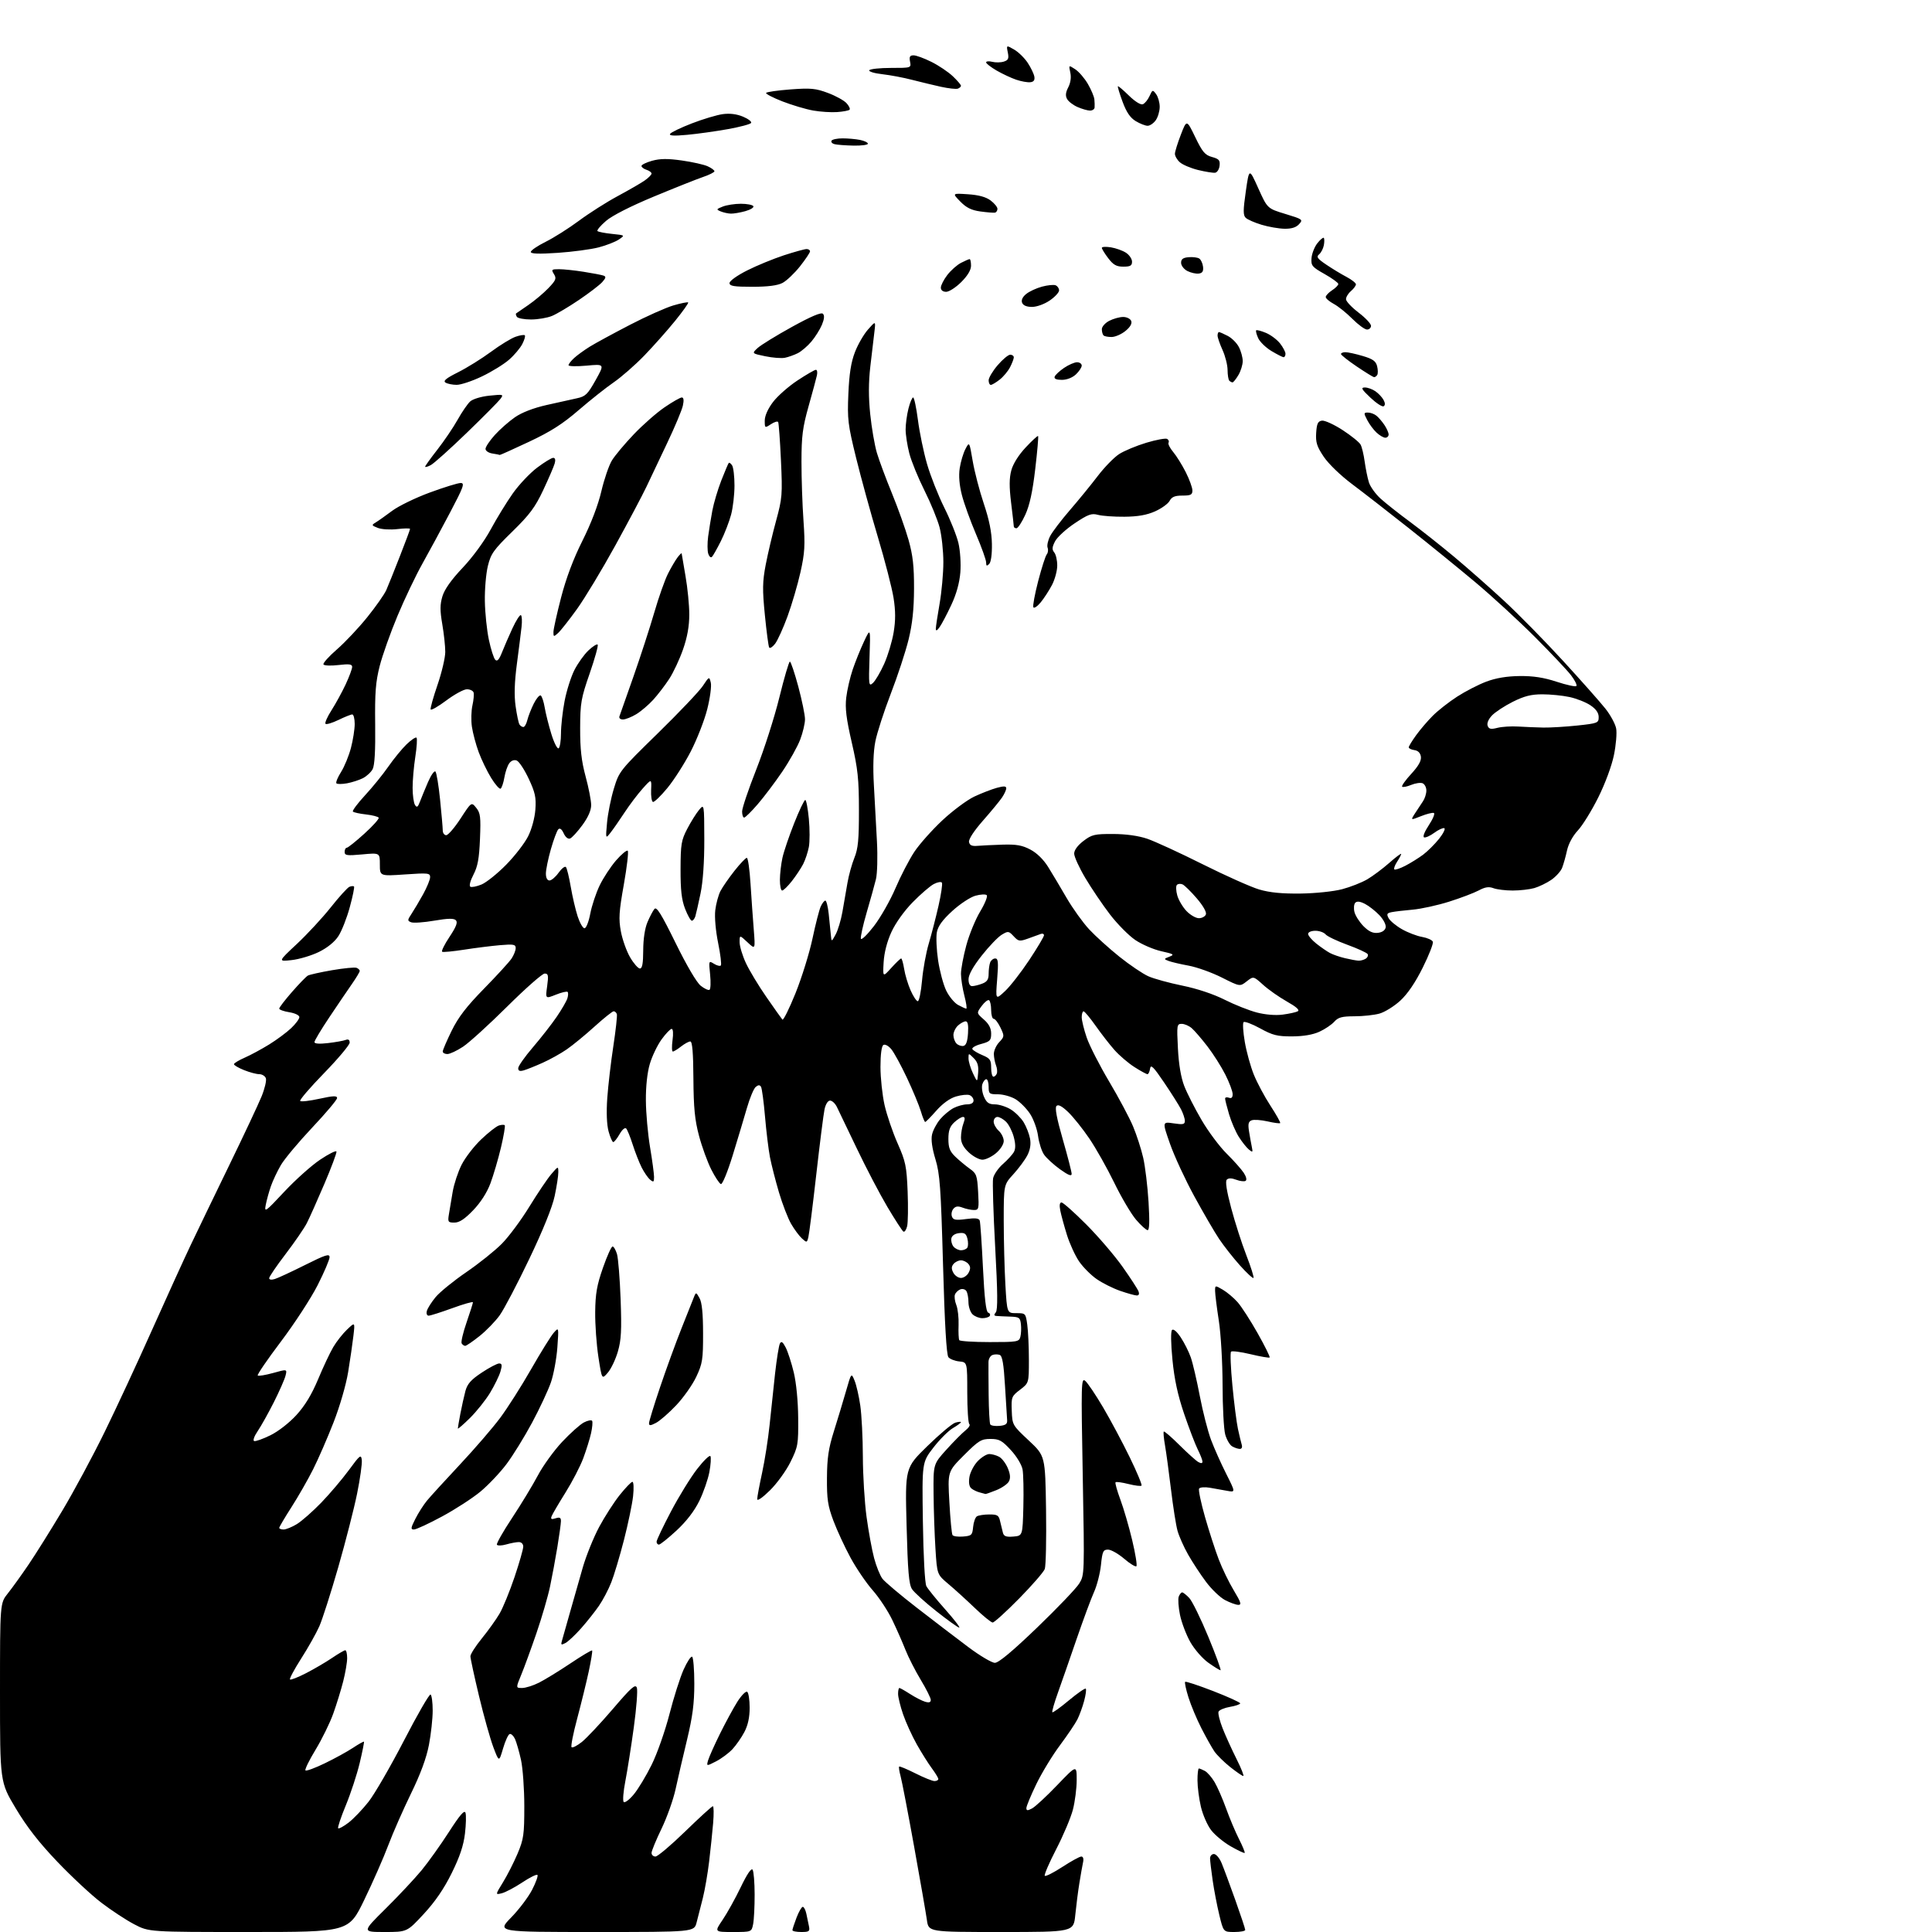 <?xml version="1.0" encoding="UTF-8" standalone="no"?>
<svg 
  version="1.1" 
  xmlns="http://www.w3.org/2000/svg" 
  xmlns:xlink="http://www.w3.org/1999/xlink" 
  xmlns:svg="http://www.w3.org/2000/svg"
  xmlns:rdf="http://www.w3.org/1999/02/22-rdf-syntax-ns#"
  xmlns:cc="http://creativecommons.org/ns#"
  xmlns:dc="http://purl.org/dc/elements/1.1/"
  viewBox="0 0 768 768"
  width="768"
  height="768"
>
<style>svg {background-color: white; }</style>"
<path stroke="none" fill="black" fill-rule="evenodd" d="M98.91,768.00C59.20,768.00 59.20,768.00 53.35,764.93C50.13,763.25 44.25,759.38 40.28,756.35C36.31,753.32 28.43,745.99 22.78,740.06C15.51,732.45 10.67,726.23 6.25,718.83C-0.00,708.38 -0.00,708.38 0.00,672.83C0.00,637.28 0.00,637.28 3.12,633.39C4.83,631.25 8.52,626.12 11.32,622.00C14.12,617.88 20.18,608.20 24.78,600.50C29.38,592.80 36.94,578.75 41.57,569.28C46.21,559.81 54.68,541.59 60.39,528.78C66.11,515.98 73.03,500.77 75.77,495.00C78.52,489.23 85.47,474.82 91.22,463.00C96.97,451.18 102.71,438.96 103.98,435.85C105.25,432.74 106.01,429.47 105.68,428.60C105.34,427.72 104.16,427.00 103.05,427.00C101.95,427.00 99.23,426.28 97.02,425.39C94.81,424.51 93.00,423.45 93.00,423.04C93.00,422.64 94.91,421.47 97.25,420.45C99.59,419.43 103.97,417.06 107.00,415.19C110.03,413.32 113.96,410.40 115.75,408.70C117.54,407.00 119.00,405.03 119.00,404.32C119.00,403.58 117.27,402.75 115.00,402.38C112.80,402.03 111.00,401.38 111.00,400.93C111.00,400.48 113.29,397.50 116.08,394.31C118.87,391.11 121.71,388.19 122.38,387.81C123.05,387.44 127.38,386.47 132.01,385.67C136.63,384.88 141.00,384.45 141.71,384.72C142.42,384.99 143.00,385.55 143.00,385.96C143.00,386.36 141.62,388.68 139.93,391.10C138.24,393.52 134.19,399.49 130.93,404.36C127.67,409.23 125.00,413.68 125.00,414.25C125.00,414.90 126.96,415.05 130.41,414.64C133.39,414.29 136.54,413.73 137.41,413.39C138.47,412.99 139.00,413.34 139.00,414.46C139.00,415.37 134.43,420.82 128.84,426.57C123.25,432.31 118.97,437.30 119.33,437.66C119.69,438.02 123.13,437.62 126.99,436.77C132.46,435.57 134.00,435.51 134.00,436.49C134.00,437.18 129.56,442.45 124.14,448.20C118.72,453.95 113.11,460.66 111.67,463.11C110.24,465.56 108.44,469.35 107.69,471.53C106.93,473.71 106.01,477.03 105.65,478.90C105.02,482.13 105.42,481.85 113.03,473.71C117.45,468.99 123.85,463.26 127.26,460.99C130.66,458.71 133.58,457.25 133.75,457.75C133.91,458.24 131.76,464.01 128.96,470.57C126.16,477.13 123.02,484.17 121.97,486.21C120.93,488.25 117.13,493.78 113.54,498.49C109.94,503.20 107.00,507.52 107.00,508.10C107.00,508.71 107.91,508.85 109.25,508.43C110.49,508.05 115.89,505.54 121.25,502.86C129.39,498.79 131.00,498.27 131.01,499.74C131.02,500.71 128.88,505.72 126.26,510.89C123.64,516.05 117.09,526.11 111.70,533.25C106.31,540.39 102.14,546.48 102.45,546.78C102.75,547.08 105.51,546.63 108.58,545.78C114.16,544.22 114.16,544.22 113.50,546.86C113.14,548.31 111.05,553.05 108.87,557.38C106.68,561.72 103.79,566.89 102.44,568.88C101.05,570.92 100.44,572.65 101.03,572.84C101.61,573.04 104.51,572.01 107.48,570.55C110.58,569.04 114.99,565.61 117.82,562.51C121.22,558.79 123.90,554.36 126.44,548.30C128.46,543.46 131.17,537.70 132.47,535.50C133.76,533.30 136.24,530.15 137.98,528.50C141.13,525.50 141.13,525.50 140.49,531.00C140.14,534.02 139.20,540.50 138.40,545.39C137.57,550.47 135.08,559.06 132.58,565.45C130.18,571.60 126.53,579.98 124.47,584.07C122.42,588.15 118.55,594.92 115.87,599.10C113.19,603.28 111.00,606.99 111.00,607.35C111.00,607.71 111.79,608.00 112.75,608.00C113.71,607.99 116.08,607.03 118.00,605.86C119.92,604.69 124.29,600.85 127.71,597.32C131.12,593.78 136.07,587.95 138.71,584.35C143.09,578.37 143.53,578.03 143.82,580.39C143.99,581.81 143.15,587.82 141.95,593.74C140.75,599.66 137.38,612.83 134.46,623.00C131.53,633.17 128.15,643.75 126.93,646.50C125.71,649.25 122.47,655.01 119.73,659.29C116.99,663.58 114.99,667.32 115.28,667.61C115.56,667.90 118.43,666.78 121.65,665.12C124.87,663.46 129.53,660.74 132.00,659.06C134.47,657.38 136.84,656.01 137.25,656.00C137.66,656.00 138.00,657.40 138.00,659.11C138.00,660.81 137.29,664.98 136.43,668.36C135.57,671.74 133.79,677.52 132.47,681.20C131.15,684.89 127.99,691.34 125.45,695.53C122.90,699.72 121.09,703.43 121.43,703.76C121.76,704.10 125.22,702.83 129.11,700.94C133.01,699.06 138.04,696.30 140.30,694.80C142.56,693.30 144.53,692.20 144.68,692.35C144.82,692.49 144.06,696.32 142.98,700.85C141.89,705.39 139.41,712.95 137.46,717.67C135.51,722.38 134.14,726.48 134.43,726.76C134.71,727.05 136.56,726.05 138.54,724.54C140.51,723.03 144.09,719.29 146.50,716.23C148.91,713.16 155.25,702.20 160.60,691.87C165.94,681.53 170.69,673.31 171.16,673.60C171.62,673.88 172.00,676.75 172.00,679.97C172.00,683.19 171.33,689.33 170.51,693.62C169.50,698.87 167.17,705.19 163.38,712.96C160.28,719.31 156.22,728.55 154.35,733.50C152.49,738.45 148.19,748.24 144.79,755.25C138.62,768.00 138.62,768.00 98.91,768.00zM152.86,768.00C143.91,768.00 143.91,768.00 153.26,758.75C158.41,753.66 164.84,746.79 167.57,743.49C170.29,740.18 175.20,733.30 178.48,728.20C182.76,721.54 184.61,719.39 185.03,720.58C185.35,721.50 185.26,725.23 184.83,728.87C184.27,733.62 182.78,738.08 179.56,744.59C176.49,750.81 172.98,755.94 168.44,760.84C161.81,768.00 161.81,768.00 152.86,768.00zM236.74,768.00C197.56,768.00 197.56,768.00 203.18,762.25C206.28,759.09 210.03,754.12 211.53,751.21C213.03,748.30 213.98,745.64 213.64,745.31C213.31,744.97 210.58,746.32 207.59,748.31C204.59,750.30 200.95,752.22 199.50,752.59C196.86,753.25 196.86,753.25 199.97,748.20C201.68,745.42 204.28,740.30 205.75,736.83C208.16,731.11 208.42,729.30 208.42,718.00C208.42,711.12 207.82,702.82 207.10,699.55C206.37,696.28 205.30,692.55 204.72,691.27C204.13,690.00 203.18,689.11 202.60,689.30C202.02,689.49 200.83,692.09 199.96,695.08C198.37,700.50 198.37,700.50 196.10,694.50C194.86,691.20 192.30,682.07 190.42,674.22C188.54,666.37 187.00,659.25 187.00,658.40C187.00,657.56 189.04,654.36 191.54,651.29C194.04,648.22 197.20,643.81 198.57,641.47C199.94,639.14 202.62,632.59 204.53,626.92C206.44,621.25 208.00,615.80 208.00,614.80C208.00,613.75 207.27,613.00 206.24,613.00C205.28,613.00 203.03,613.42 201.26,613.93C199.48,614.44 197.81,614.49 197.53,614.06C197.26,613.62 199.98,608.81 203.58,603.38C207.17,597.95 211.77,590.36 213.80,586.53C215.82,582.70 220.15,576.71 223.41,573.22C226.68,569.73 230.60,566.23 232.12,565.44C233.64,564.65 235.11,564.37 235.38,564.81C235.65,565.25 235.46,567.47 234.95,569.74C234.44,572.02 233.04,576.49 231.85,579.69C230.66,582.89 227.47,589.03 224.77,593.35C222.07,597.67 219.60,601.88 219.28,602.72C218.83,603.89 219.18,604.08 220.85,603.55C222.51,603.02 223.00,603.28 222.98,604.68C222.97,605.68 222.33,610.33 221.56,615.00C220.79,619.67 219.48,626.73 218.65,630.67C217.82,634.62 215.39,642.95 213.26,649.17C211.12,655.40 208.40,662.86 207.20,665.75C205.03,671.00 205.03,671.00 207.55,671.00C208.94,671.00 211.97,670.04 214.29,668.87C216.61,667.70 222.22,664.26 226.76,661.22C231.30,658.17 235.18,655.87 235.38,656.09C235.58,656.32 234.96,660.10 234.02,664.50C233.07,668.90 231.00,677.31 229.43,683.20C227.85,689.08 226.85,694.18 227.21,694.54C227.57,694.90 229.41,693.96 231.31,692.45C233.20,690.93 238.74,685.04 243.61,679.35C250.97,670.74 252.57,669.32 253.16,670.89C253.54,671.93 253.00,679.02 251.95,686.64C250.91,694.26 249.39,703.88 248.59,708.00C247.78,712.12 247.49,715.87 247.93,716.32C248.38,716.77 250.17,715.42 251.92,713.32C253.67,711.22 256.88,705.90 259.05,701.50C261.23,697.10 264.39,688.10 266.09,681.50C267.78,674.90 270.31,666.92 271.71,663.77C273.11,660.62 274.65,658.28 275.13,658.58C275.61,658.88 276.00,663.72 276.00,669.33C276.00,677.16 275.32,682.35 273.12,691.53C271.53,698.11 269.48,706.94 268.57,711.15C267.66,715.35 265.13,722.47 262.95,726.97C260.78,731.47 259.00,735.79 259.00,736.57C259.00,737.36 259.70,738.00 260.56,738.00C261.42,738.00 266.75,733.50 272.40,728.00C278.06,722.50 282.99,718.00 283.37,718.00C283.75,718.00 283.79,721.04 283.48,724.75C283.16,728.46 282.45,735.33 281.89,740.00C281.34,744.67 280.21,751.20 279.39,754.50C278.56,757.80 277.44,762.19 276.90,764.25C275.92,768.00 275.92,768.00 236.74,768.00zM291.36,768.00C283.97,768.00 283.97,768.00 287.23,763.20C289.03,760.55 292.28,754.71 294.45,750.20C297.00,744.90 298.67,742.45 299.18,743.26C299.61,743.94 299.98,748.38 299.98,753.12C299.99,757.87 299.72,763.16 299.38,764.88C298.75,768.00 298.75,768.00 291.36,768.00zM318.52,768.00C316.58,768.00 315.00,767.68 315.00,767.28C315.00,766.89 315.74,764.64 316.64,762.28C317.54,759.93 318.65,758.00 319.12,758.00C319.58,758.00 320.22,759.24 320.54,760.75C320.86,762.26 321.33,764.51 321.58,765.75C321.99,767.74 321.64,768.00 318.52,768.00zM397.94,768.00C369.12,768.00 369.12,768.00 368.46,763.25C368.09,760.64 365.81,747.48 363.37,734.00C360.94,720.52 358.52,707.95 358.00,706.06C357.48,704.16 357.22,702.45 357.43,702.24C357.63,702.04 360.53,703.25 363.87,704.93C367.21,706.62 370.63,708.00 371.47,708.00C372.31,708.00 373.00,707.64 373.00,707.19C373.00,706.75 371.84,704.84 370.43,702.94C369.02,701.05 366.32,696.75 364.43,693.40C362.54,690.04 360.10,684.69 359.00,681.49C357.90,678.30 357.00,674.63 357.00,673.34C357.00,672.05 357.23,671.00 357.52,671.00C357.81,671.00 359.72,672.08 361.77,673.40C363.82,674.72 366.51,676.10 367.75,676.47C369.32,676.93 370.00,676.72 370.00,675.75C370.00,674.99 368.21,671.40 366.02,667.78C363.83,664.15 361.11,658.81 359.96,655.91C358.82,653.01 356.48,647.68 354.75,644.07C353.03,640.46 349.52,635.12 346.96,632.22C344.39,629.31 340.41,623.47 338.11,619.23C335.80,614.99 332.74,608.36 331.29,604.51C329.07,598.58 328.67,595.96 328.73,587.50C328.78,579.58 329.35,575.74 331.47,569.00C332.94,564.33 335.11,557.16 336.28,553.07C338.41,545.65 338.41,545.65 339.71,548.83C340.43,550.58 341.45,555.04 341.98,558.75C342.52,562.46 342.98,571.58 343.00,579.00C343.02,586.42 343.68,597.23 344.47,603.00C345.26,608.77 346.61,616.16 347.48,619.40C348.35,622.65 349.83,626.32 350.78,627.57C351.72,628.82 357.90,634.03 364.50,639.14C371.10,644.25 380.27,651.26 384.88,654.71C389.49,658.17 394.26,661.00 395.48,661.00C396.97,661.00 402.46,656.42 412.29,646.97C420.31,639.25 427.83,631.39 429.00,629.49C431.11,626.09 431.12,625.71 430.41,586.78C429.73,549.58 429.78,547.58 431.42,548.94C432.37,549.73 435.57,554.48 438.53,559.51C441.49,564.54 446.25,573.46 449.11,579.34C451.97,585.22 454.07,590.27 453.77,590.56C453.48,590.85 451.15,590.56 448.58,589.92C446.02,589.27 443.71,588.96 443.45,589.22C443.19,589.48 444.05,592.57 445.36,596.10C446.67,599.62 448.79,606.88 450.06,612.23C451.34,617.57 452.09,622.24 451.74,622.59C451.39,622.95 449.19,621.61 446.87,619.62C444.54,617.63 441.66,616.00 440.46,616.00C438.53,616.00 438.21,616.70 437.65,622.09C437.30,625.44 436.06,630.28 434.90,632.84C433.74,635.40 430.63,643.80 427.98,651.50C425.34,659.20 421.99,668.82 420.54,672.87C419.09,676.92 418.09,680.43 418.32,680.65C418.55,680.88 421.52,678.75 424.91,675.91C428.31,673.08 431.32,670.99 431.61,671.28C431.90,671.56 431.60,673.76 430.96,676.15C430.32,678.54 429.11,681.85 428.28,683.50C427.45,685.15 424.32,689.78 421.33,693.80C418.33,697.81 414.11,704.76 411.94,709.24C409.77,713.73 408.00,718.00 408.00,718.73C408.00,719.80 408.45,719.83 410.25,718.89C411.49,718.24 415.99,714.08 420.25,709.63C428.00,701.55 428.00,701.55 428.00,707.57C428.00,710.87 427.32,716.19 426.49,719.39C425.66,722.58 422.67,729.66 419.84,735.12C417.02,740.58 414.99,745.32 415.32,745.66C415.66,746.00 418.80,744.41 422.29,742.14C425.78,739.86 429.18,738.00 429.84,738.00C430.56,738.00 430.84,738.89 430.54,740.25C430.27,741.49 429.61,745.20 429.08,748.50C428.54,751.80 427.81,757.54 427.44,761.25C426.77,768.00 426.77,768.00 397.94,768.00zM490.66,768.00C486.33,768.00 486.33,768.00 484.69,761.22C483.79,757.49 482.60,751.30 482.05,747.47C481.49,743.64 481.03,739.71 481.02,738.75C481.01,737.79 481.70,737.00 482.55,737.00C483.40,737.00 484.77,738.60 485.58,740.54C486.40,742.49 488.85,749.10 491.03,755.21C493.21,761.33 495.00,766.71 495.00,767.17C495.00,767.63 493.05,768.00 490.66,768.00zM494.78,736.56C494.58,736.75 492.11,735.59 489.27,733.97C486.44,732.35 482.91,729.44 481.43,727.49C479.94,725.55 478.12,721.38 477.38,718.23C476.64,715.08 476.02,710.36 476.02,707.75C476.01,705.14 476.25,703.00 476.57,703.00C476.88,703.00 477.95,703.44 478.95,703.97C479.95,704.51 481.69,706.51 482.82,708.42C483.95,710.33 486.01,715.05 487.40,718.91C488.79,722.78 491.10,728.25 492.53,731.07C493.96,733.89 494.97,736.36 494.78,736.56zM494.22,705.99C493.83,705.98 491.49,704.38 489.03,702.43C486.57,700.47 483.73,697.66 482.72,696.19C481.72,694.71 479.40,690.58 477.57,687.00C475.74,683.42 473.43,677.92 472.44,674.76C471.45,671.61 470.85,668.81 471.11,668.55C471.37,668.30 476.40,669.96 482.29,672.24C488.18,674.53 493.00,676.72 493.00,677.11C493.00,677.50 491.17,678.13 488.93,678.51C486.69,678.89 484.65,679.76 484.38,680.44C484.12,681.13 484.86,684.12 486.03,687.09C487.20,690.05 489.69,695.53 491.55,699.24C493.42,702.96 494.62,706.00 494.22,705.99zM284.66,700.16C280.82,702.13 280.82,702.13 281.46,699.82C281.82,698.54 283.94,693.78 286.18,689.24C288.43,684.69 291.56,678.93 293.14,676.43C294.73,673.94 296.47,672.17 297.01,672.51C297.55,672.84 298.00,675.69 298.00,678.82C298.00,682.69 297.32,685.81 295.90,688.51C294.74,690.71 292.60,693.78 291.15,695.34C289.69,696.90 286.77,699.07 284.66,700.16zM485.17,663.96C484.80,663.93 482.62,662.58 480.32,660.95C478.01,659.31 474.81,655.64 473.17,652.74C471.54,649.86 469.69,644.99 469.06,641.92C468.44,638.86 468.22,635.59 468.57,634.67C468.93,633.75 469.54,633.00 469.93,633.00C470.33,633.00 471.60,634.01 472.77,635.25C473.93,636.49 477.35,643.46 480.36,650.75C483.37,658.04 485.54,663.98 485.17,663.96zM224.80,653.11C223.10,654.01 222.89,653.90 223.35,652.34C223.65,651.33 225.09,646.23 226.56,641.00C228.02,635.77 230.33,627.67 231.69,623.00C233.05,618.33 235.97,611.12 238.17,607.00C240.38,602.88 244.06,597.16 246.34,594.30C248.63,591.44 250.90,589.07 251.39,589.05C251.89,589.02 252.00,591.57 251.66,594.75C251.31,597.91 249.68,605.75 248.03,612.18C246.38,618.60 244.11,626.19 242.98,629.04C241.86,631.89 239.65,636.09 238.08,638.36C236.51,640.64 233.33,644.65 231.01,647.27C228.69,649.89 225.90,652.52 224.80,653.11zM381.31,647.00C380.84,647.00 376.77,644.09 372.27,640.53C367.77,636.98 363.39,633.00 362.54,631.70C361.30,629.81 360.86,624.69 360.38,606.41C359.78,583.50 359.78,583.50 368.64,574.85C373.51,570.09 378.51,565.90 379.75,565.53C380.99,565.17 382.00,565.08 382.00,565.33C382.00,565.59 380.54,566.67 378.75,567.72C376.96,568.78 373.48,572.27 371.01,575.48C366.51,581.32 366.51,581.32 366.86,604.91C367.06,618.57 367.64,629.34 368.24,630.50C368.81,631.60 372.18,635.76 375.73,639.75C379.28,643.74 381.79,647.00 381.31,647.00zM394.60,644.98C394.00,644.97 390.80,642.37 387.50,639.20C384.20,636.04 379.48,631.74 377.00,629.66C372.50,625.88 372.50,625.88 371.86,615.69C371.50,610.09 371.16,600.22 371.11,593.76C371.00,582.02 371.00,582.02 376.20,576.26C379.06,573.09 382.48,569.65 383.79,568.61C385.10,567.57 385.79,566.45 385.33,566.11C384.88,565.78 384.50,560.10 384.50,553.50C384.50,541.50 384.50,541.50 381.32,541.19C379.58,541.02 377.63,540.26 377.01,539.51C376.24,538.58 375.53,526.47 374.87,502.81C374.01,472.00 373.62,466.65 371.85,460.81C370.53,456.49 370.05,453.03 370.49,451.04C370.86,449.34 372.31,446.60 373.70,444.94C375.10,443.28 377.51,441.27 379.07,440.46C380.63,439.66 383.05,439.00 384.45,439.00C386.07,439.00 387.00,438.44 387.00,437.47C387.00,436.63 386.29,435.67 385.42,435.33C384.56,435.00 382.11,435.25 379.99,435.88C377.56,436.61 374.67,438.70 372.19,441.52C370.02,443.98 368.04,446.00 367.78,446.00C367.53,446.00 366.74,444.09 366.05,441.75C365.35,439.41 362.87,433.45 360.54,428.50C358.21,423.55 355.41,418.42 354.32,417.09C353.18,415.72 351.82,414.99 351.16,415.40C350.44,415.85 350.00,419.12 350.00,424.11C350.00,428.51 350.74,435.34 351.63,439.30C352.53,443.26 354.86,450.10 356.81,454.50C360.01,461.73 360.39,463.57 360.80,473.69C361.04,479.84 360.95,486.05 360.59,487.48C360.24,488.91 359.57,489.85 359.11,489.57C358.65,489.29 355.80,484.88 352.76,479.78C349.73,474.67 344.25,464.20 340.58,456.50C336.91,448.80 333.35,441.38 332.66,440.00C331.98,438.62 330.77,437.50 329.96,437.50C329.10,437.50 328.20,438.93 327.76,441.00C327.35,442.93 325.87,454.62 324.47,466.99C323.07,479.35 321.66,490.51 321.34,491.78C320.78,494.02 320.70,494.04 318.78,492.30C317.69,491.31 315.75,488.70 314.48,486.50C313.21,484.30 311.04,478.68 309.65,474.00C308.27,469.32 306.66,463.02 306.07,460.00C305.49,456.98 304.60,449.69 304.10,443.81C303.60,437.93 302.88,432.62 302.51,432.01C302.01,431.21 301.43,431.23 300.40,432.08C299.62,432.73 298.06,436.47 296.93,440.38C295.80,444.30 293.25,452.80 291.26,459.27C289.24,465.83 287.16,470.89 286.57,470.69C285.98,470.50 284.26,467.90 282.75,464.92C281.24,461.94 279.04,455.90 277.87,451.50C276.19,445.19 275.72,440.39 275.64,428.75C275.58,418.45 275.20,414.00 274.41,414.00C273.78,414.00 272.13,414.90 270.73,416.00C269.33,417.10 267.86,418.00 267.46,418.00C267.06,418.00 267.01,415.98 267.34,413.50C267.71,410.82 267.57,409.00 266.99,409.00C266.45,409.00 264.65,410.88 262.98,413.19C261.31,415.49 259.21,419.88 258.31,422.94C257.29,426.40 256.70,431.90 256.75,437.50C256.78,442.45 257.53,450.77 258.40,456.00C259.28,461.23 259.99,466.57 260.00,467.87C260.00,469.92 259.78,470.06 258.43,468.94C257.56,468.22 256.05,466.03 255.06,464.07C254.08,462.11 252.48,458.02 251.51,455.00C250.55,451.98 249.38,449.09 248.92,448.59C248.45,448.08 247.32,449.04 246.29,450.84C245.31,452.57 244.18,453.99 243.79,453.99C243.40,454.00 242.56,452.09 241.92,449.75C241.19,447.06 241.00,442.20 241.40,436.50C241.75,431.55 242.83,422.27 243.81,415.87C244.78,409.47 245.41,403.74 245.21,403.12C245.00,402.50 244.43,402.00 243.94,402.00C243.44,402.00 240.02,404.74 236.32,408.09C232.63,411.44 227.65,415.52 225.27,417.16C222.89,418.80 218.59,421.19 215.72,422.47C212.85,423.76 209.49,425.11 208.25,425.47C206.62,425.95 206.00,425.72 206.00,424.62C206.00,423.79 208.63,420.05 211.84,416.31C215.05,412.56 219.30,407.13 221.28,404.22C223.26,401.32 225.17,398.03 225.53,396.90C225.89,395.77 225.94,394.60 225.63,394.30C225.33,394.00 223.22,394.49 220.94,395.41C216.80,397.06 216.80,397.06 217.50,392.03C218.09,387.72 217.95,387.00 216.51,387.00C215.59,387.00 208.91,392.88 201.67,400.07C194.43,407.26 186.51,414.46 184.08,416.07C181.65,417.68 178.83,419.00 177.83,419.00C176.82,419.00 176.00,418.54 176.00,417.97C176.00,417.41 177.60,413.69 179.55,409.72C182.19,404.34 185.47,400.08 192.41,393.00C197.53,387.77 202.46,382.39 203.36,381.03C204.26,379.67 205.00,377.80 205.00,376.87C205.00,375.42 204.15,375.26 198.75,375.72C195.31,376.02 188.90,376.82 184.50,377.51C180.10,378.20 176.17,378.57 175.77,378.34C175.37,378.10 176.68,375.44 178.69,372.42C181.37,368.38 182.03,366.63 181.21,365.81C180.40,365.00 178.12,365.04 172.61,365.98C168.49,366.69 164.37,366.97 163.45,366.62C161.91,366.03 161.92,365.77 163.60,363.24C164.60,361.73 166.66,358.25 168.19,355.50C169.71,352.75 170.97,349.69 170.98,348.70C171.00,347.05 170.21,346.96 161.00,347.60C151.00,348.29 151.00,348.29 151.00,343.64C151.00,338.99 151.00,338.99 144.00,339.64C137.91,340.20 137.00,340.07 137.00,338.64C137.00,337.74 137.37,337.00 137.83,337.00C138.29,337.00 141.44,334.49 144.83,331.41C148.23,328.34 150.79,325.47 150.53,325.04C150.26,324.62 147.99,324.03 145.47,323.75C142.96,323.47 140.63,322.96 140.29,322.62C139.96,322.29 142.12,319.38 145.09,316.17C148.07,312.95 152.24,307.81 154.36,304.75C156.48,301.69 159.74,297.71 161.59,295.91C163.45,294.11 165.24,292.91 165.57,293.24C165.91,293.57 165.69,297.00 165.09,300.86C164.49,304.72 164.01,310.27 164.02,313.19C164.02,316.11 164.45,319.16 164.96,319.97C165.70,321.14 166.10,320.88 166.94,318.66C167.52,317.13 168.96,313.63 170.14,310.89C171.33,308.14 172.65,306.25 173.09,306.70C173.53,307.14 174.36,312.16 174.94,317.86C175.52,323.55 176.00,329.06 176.00,330.11C176.00,331.15 176.62,332.00 177.38,332.00C178.14,332.00 180.71,329.02 183.08,325.38C187.39,318.76 187.39,318.76 189.30,321.12C190.97,323.18 191.16,324.75 190.80,333.49C190.48,341.28 189.91,344.43 188.20,347.70C186.95,350.09 186.42,352.14 186.96,352.48C187.49,352.80 189.49,352.40 191.42,351.60C193.35,350.79 197.76,347.26 201.21,343.74C204.67,340.23 208.60,335.13 209.95,332.42C211.37,329.58 212.58,325.10 212.82,321.80C213.17,317.00 212.75,315.06 210.16,309.53C208.47,305.93 206.33,302.68 205.40,302.32C204.36,301.92 203.22,302.35 202.43,303.43C201.72,304.39 200.85,306.94 200.49,309.09C200.12,311.23 199.45,313.22 199.00,313.50C198.55,313.78 196.86,311.87 195.25,309.25C193.64,306.64 191.41,302.02 190.29,299.00C189.18,295.98 187.96,291.43 187.59,288.90C187.22,286.37 187.32,282.55 187.80,280.40C188.28,278.26 188.48,275.94 188.25,275.25C188.02,274.56 186.82,274.00 185.59,274.00C184.36,274.00 180.68,276.00 177.42,278.44C174.17,280.88 171.36,282.48 171.19,282.00C171.01,281.51 172.25,277.10 173.94,272.19C175.62,267.28 177.00,261.41 177.00,259.15C177.00,256.89 176.47,251.92 175.81,248.11C174.88,242.68 174.89,240.30 175.87,237.04C176.70,234.28 179.40,230.46 183.92,225.69C187.87,221.52 192.53,215.15 195.04,210.50C197.42,206.10 201.37,199.65 203.82,196.18C206.27,192.70 210.62,188.09 213.48,185.93C216.34,183.77 219.23,182.00 219.91,182.00C220.70,182.00 220.91,182.79 220.49,184.25C220.14,185.49 218.09,190.24 215.94,194.82C212.72,201.67 210.55,204.57 203.65,211.32C196.20,218.59 195.12,220.11 193.93,225.00C193.19,228.03 192.65,234.32 192.74,239.00C192.82,243.68 193.54,250.58 194.34,254.35C195.14,258.12 196.28,261.68 196.88,262.28C197.65,263.05 198.40,262.24 199.51,259.43C200.36,257.27 202.24,252.93 203.69,249.79C205.14,246.65 206.66,244.29 207.07,244.54C207.48,244.79 207.59,246.91 207.32,249.25C207.06,251.59 206.22,258.23 205.46,264.00C204.51,271.23 204.35,276.44 204.96,280.71C205.44,284.13 206.13,287.39 206.48,287.96C206.83,288.53 207.53,289.00 208.04,289.00C208.55,289.00 209.26,287.76 209.62,286.25C209.99,284.74 211.14,281.80 212.18,279.71C213.22,277.63 214.47,276.17 214.95,276.47C215.43,276.77 216.14,278.92 216.53,281.26C216.92,283.59 218.11,288.33 219.17,291.78C220.23,295.23 221.53,297.79 222.05,297.47C222.57,297.15 223.00,294.47 223.00,291.53C223.00,288.58 223.64,282.81 224.43,278.69C225.22,274.57 226.98,269.02 228.34,266.35C229.70,263.68 232.20,260.18 233.90,258.57C235.59,256.96 237.25,255.91 237.58,256.24C237.91,256.57 236.48,261.71 234.42,267.67C230.97,277.59 230.65,279.42 230.62,289.50C230.60,297.79 231.13,302.51 232.79,308.67C234.01,313.16 235.00,318.27 235.00,320.03C235.00,322.12 233.78,324.90 231.49,328.01C229.56,330.64 227.37,333.03 226.62,333.32C225.81,333.63 224.77,332.79 224.08,331.27C223.32,329.60 222.56,329.04 221.93,329.67C221.40,330.20 220.07,333.76 218.98,337.57C217.89,341.38 217.00,345.73 217.00,347.25C217.00,348.97 217.54,350.00 218.43,350.00C219.22,350.00 220.85,348.62 222.05,346.92C223.26,345.23 224.57,344.22 224.96,344.67C225.36,345.13 226.22,348.65 226.88,352.50C227.54,356.35 228.77,361.64 229.62,364.25C230.47,366.86 231.70,369.00 232.35,369.00C233.01,369.00 234.04,366.41 234.64,363.21C235.25,360.02 236.93,354.96 238.38,351.96C239.83,348.96 242.77,344.48 244.92,342.00C247.08,339.53 249.15,337.82 249.54,338.20C249.92,338.59 249.22,344.63 247.98,351.64C246.05,362.46 245.88,365.25 246.81,370.27C247.42,373.52 249.07,378.16 250.50,380.59C251.92,383.01 253.67,385.00 254.38,385.00C255.31,385.00 255.67,383.00 255.69,377.75C255.70,373.27 256.35,369.00 257.38,366.58C258.29,364.42 259.54,362.05 260.15,361.32C261.01,360.29 262.90,363.33 268.57,374.87C272.94,383.78 276.95,390.60 278.56,391.86C280.03,393.02 281.60,393.75 282.04,393.47C282.49,393.20 282.59,390.46 282.28,387.38C281.71,381.90 281.74,381.82 283.80,383.11C284.96,383.83 286.19,384.14 286.54,383.80C286.88,383.45 286.40,379.43 285.47,374.86C284.48,369.98 284.01,364.59 284.33,361.83C284.64,359.23 285.57,355.81 286.39,354.22C287.21,352.63 289.72,349.01 291.96,346.17C294.21,343.32 296.42,341.00 296.87,341.00C297.33,341.00 297.99,345.61 298.34,351.25C298.70,356.89 299.27,365.10 299.63,369.50C300.26,377.50 300.26,377.50 297.13,374.56C294.00,371.63 294.00,371.63 294.01,374.56C294.02,376.18 295.14,379.91 296.51,382.84C297.88,385.78 301.54,391.86 304.66,396.34C307.77,400.83 310.63,404.86 311.01,405.30C311.38,405.73 313.74,400.99 316.25,394.76C318.75,388.53 321.78,378.77 322.98,373.08C324.18,367.40 325.65,361.68 326.24,360.37C326.83,359.07 327.67,358.00 328.09,358.00C328.51,358.00 329.11,360.36 329.42,363.25C329.74,366.14 330.11,369.85 330.26,371.50C330.53,374.50 330.53,374.50 332.18,371.46C333.09,369.79 334.31,365.74 334.88,362.46C335.46,359.18 336.36,354.02 336.87,351.00C337.38,347.98 338.63,343.48 339.63,341.00C341.11,337.35 341.46,333.75 341.44,322.00C341.43,309.67 341.01,305.66 338.59,295.15C336.41,285.69 335.90,281.53 336.39,277.31C336.75,274.29 337.90,269.28 338.96,266.16C340.01,263.05 342.04,258.02 343.46,255.00C346.05,249.50 346.05,249.50 345.65,261.29C345.28,272.48 345.35,272.99 347.02,271.48C347.98,270.61 349.99,267.19 351.47,263.90C352.95,260.60 354.65,254.95 355.24,251.35C356.03,246.58 356.02,242.87 355.20,237.65C354.57,233.72 351.77,222.85 348.97,213.50C346.17,204.15 342.28,189.99 340.32,182.04C337.05,168.73 336.80,166.71 337.24,156.54C337.58,148.58 338.31,143.96 339.85,139.98C341.02,136.94 343.36,132.89 345.05,130.98C348.12,127.50 348.12,127.50 347.58,132.00C347.28,134.47 346.56,140.62 345.97,145.67C345.24,152.01 345.22,157.87 345.93,164.67C346.48,170.07 347.68,176.97 348.57,180.00C349.47,183.03 352.17,190.29 354.58,196.15C356.98,202.01 359.95,210.33 361.17,214.65C362.88,220.75 363.37,225.07 363.34,234.00C363.31,242.20 362.69,248.00 361.18,254.21C360.01,258.99 356.84,268.67 354.12,275.71C351.41,282.74 348.64,291.31 347.96,294.74C347.16,298.83 346.96,304.87 347.39,312.24C347.74,318.43 348.29,328.45 348.60,334.50C348.92,340.55 348.74,347.30 348.20,349.50C347.66,351.70 346.01,357.65 344.52,362.73C343.04,367.81 342.00,372.50 342.22,373.16C342.44,373.81 344.77,371.55 347.41,368.12C350.04,364.70 353.90,357.91 355.98,353.04C358.06,348.18 361.43,341.69 363.46,338.62C365.50,335.55 370.53,329.91 374.63,326.07C378.74,322.24 384.44,318.00 387.30,316.65C390.16,315.31 394.19,313.75 396.25,313.18C399.06,312.42 400.00,312.46 400.00,313.36C400.00,314.02 399.24,315.67 398.32,317.03C397.40,318.39 393.99,322.53 390.74,326.22C387.16,330.30 384.98,333.64 385.20,334.72C385.46,336.02 386.35,336.43 388.53,336.24C390.16,336.10 394.65,335.88 398.50,335.76C404.05,335.59 406.35,336.00 409.61,337.73C412.19,339.09 414.84,341.69 416.70,344.70C418.34,347.34 421.64,352.87 424.03,357.00C426.43,361.12 430.44,366.71 432.94,369.41C435.45,372.11 440.88,377.02 445.00,380.32C449.12,383.62 454.30,387.11 456.50,388.09C458.70,389.07 464.79,390.74 470.03,391.81C475.85,392.99 482.36,395.16 486.78,397.39C490.75,399.39 496.52,401.68 499.59,402.48C502.97,403.36 507.02,403.70 509.84,403.33C512.40,403.00 515.11,402.41 515.85,402.02C516.77,401.54 515.39,400.28 511.58,398.13C508.49,396.39 504.23,393.40 502.11,391.48C498.26,388.01 498.26,388.01 495.58,390.11C492.90,392.22 492.90,392.22 485.70,388.59C481.74,386.59 475.80,384.47 472.50,383.86C469.20,383.26 465.60,382.41 464.50,381.98C462.58,381.24 462.60,381.17 464.87,380.29C466.97,379.47 466.61,379.23 461.62,378.12C458.54,377.43 453.90,375.43 451.31,373.68C448.72,371.93 444.19,367.35 441.23,363.50C438.28,359.65 433.87,353.13 431.43,349.02C428.99,344.91 427.00,340.54 427.00,339.32C427.00,337.94 428.39,336.05 430.68,334.30C434.01,331.76 435.10,331.50 442.43,331.52C447.58,331.54 452.49,332.22 456.00,333.40C459.02,334.42 468.96,338.99 478.07,343.55C487.19,348.11 497.31,352.63 500.57,353.59C504.75,354.82 509.59,355.29 517.00,355.20C522.92,355.12 530.12,354.37 533.50,353.48C536.80,352.61 541.30,350.84 543.50,349.55C545.70,348.26 549.64,345.32 552.25,343.02C554.86,340.71 557.00,339.11 557.00,339.45C557.00,339.79 556.26,341.19 555.36,342.57C554.47,343.94 553.97,345.30 554.27,345.60C554.56,345.90 556.54,345.24 558.65,344.15C560.77,343.05 563.96,341.06 565.74,339.73C567.52,338.39 570.36,335.56 572.06,333.43C573.75,331.29 574.68,329.39 574.12,329.21C573.56,329.02 571.77,329.85 570.15,331.05C568.52,332.25 566.71,333.07 566.11,332.87C565.47,332.65 566.27,330.61 568.00,328.00C569.64,325.52 570.52,323.34 569.96,323.16C569.39,322.97 567.08,323.55 564.82,324.46C560.70,326.10 560.70,326.10 562.50,323.30C563.50,321.76 564.91,319.61 565.65,318.53C566.39,317.44 567.00,315.52 567.00,314.25C567.00,312.98 566.32,311.68 565.48,311.35C564.65,311.03 562.61,311.33 560.95,312.02C559.29,312.71 557.68,313.02 557.38,312.71C557.07,312.40 558.69,310.12 560.99,307.63C563.87,304.50 565.05,302.40 564.83,300.80C564.61,299.30 563.71,298.39 562.25,298.18C561.01,298.00 560.00,297.51 560.00,297.08C560.00,296.65 561.32,294.48 562.94,292.25C564.55,290.02 567.54,286.52 569.59,284.48C571.64,282.43 575.99,279.02 579.26,276.91C582.53,274.80 587.75,272.11 590.85,270.95C594.65,269.52 598.98,268.80 604.07,268.74C609.50,268.68 613.66,269.32 618.81,271.01C622.75,272.30 626.27,273.06 626.63,272.71C626.99,272.35 626.04,270.43 624.53,268.45C623.02,266.47 616.53,259.59 610.12,253.17C603.70,246.75 593.06,236.98 586.48,231.46C579.89,225.94 567.98,216.25 560.00,209.94C552.02,203.62 541.90,195.76 537.50,192.46C532.89,189.01 528.10,184.38 526.20,181.55C523.47,177.47 522.96,175.85 523.20,172.07C523.44,168.38 523.89,167.44 525.50,167.21C526.60,167.06 530.30,168.75 533.72,170.97C537.14,173.20 540.36,175.80 540.87,176.76C541.38,177.72 542.11,180.75 542.48,183.50C542.86,186.25 543.60,189.93 544.14,191.68C544.67,193.44 546.79,196.38 548.83,198.23C550.88,200.08 556.14,204.24 560.53,207.47C564.91,210.71 572.77,216.93 578.00,221.30C583.23,225.66 592.15,233.52 597.82,238.77C603.50,244.01 614.07,254.77 621.32,262.68C628.57,270.58 636.15,279.14 638.17,281.69C640.19,284.23 642.11,287.79 642.45,289.58C642.79,291.37 642.39,296.14 641.56,300.17C640.69,304.44 638.09,311.46 635.33,317.00C632.73,322.23 629.08,328.13 627.22,330.12C625.16,332.33 623.48,335.45 622.90,338.12C622.38,340.53 621.50,343.62 620.96,345.00C620.41,346.38 618.46,348.52 616.63,349.78C614.80,351.03 611.77,352.49 609.90,353.03C608.04,353.56 604.18,354.00 601.32,354.00C598.47,354.00 595.03,353.58 593.68,353.07C591.85,352.37 590.35,352.60 587.82,353.96C585.94,354.96 580.65,356.97 576.06,358.42C571.46,359.87 564.96,361.30 561.60,361.60C558.25,361.89 554.48,362.34 553.23,362.59C551.32,362.97 551.12,363.36 552.00,364.99C552.57,366.06 554.94,368.03 557.27,369.36C559.60,370.69 563.21,372.08 565.30,372.44C567.39,372.81 569.32,373.67 569.58,374.36C569.85,375.04 568.04,379.67 565.57,384.63C562.63,390.56 559.56,395.07 556.65,397.76C554.21,400.01 550.47,402.33 548.35,402.92C546.23,403.51 541.76,403.99 538.40,403.99C533.44,404.00 531.96,404.40 530.40,406.14C529.36,407.32 526.70,409.11 524.50,410.12C521.87,411.32 518.14,411.96 513.63,411.98C507.75,412.00 505.91,411.54 500.92,408.79C497.71,407.03 494.75,405.92 494.34,406.32C493.94,406.73 494.15,410.27 494.83,414.19C495.50,418.11 497.11,423.95 498.41,427.16C499.71,430.38 502.68,435.95 505.02,439.53C507.36,443.12 509.10,446.23 508.89,446.45C508.67,446.66 506.41,446.36 503.85,445.77C501.29,445.19 498.46,444.99 497.55,445.34C496.26,445.84 496.04,446.79 496.51,449.74C496.84,451.81 497.34,454.59 497.62,455.92C498.08,458.11 497.96,458.21 496.43,456.94C495.49,456.16 493.70,453.90 492.45,451.92C491.19,449.93 489.46,445.91 488.58,442.97C487.71,440.04 487.00,437.22 487.00,436.71C487.00,436.20 487.68,436.05 488.50,436.36C489.52,436.75 490.00,436.30 490.00,434.94C490.00,433.84 488.69,430.34 487.09,427.17C485.48,423.99 482.28,418.94 479.97,415.95C477.66,412.95 474.87,409.71 473.77,408.75C472.68,407.79 470.87,407.00 469.76,407.00C467.83,407.00 467.76,407.46 468.24,416.75C468.56,423.07 469.45,428.32 470.75,431.68C471.85,434.53 474.94,440.60 477.62,445.18C480.29,449.76 484.78,455.78 487.60,458.57C490.41,461.35 493.48,464.80 494.41,466.22C495.42,467.76 495.71,469.06 495.14,469.41C494.60,469.74 492.93,469.54 491.42,468.97C489.59,468.27 488.34,468.26 487.67,468.93C487.01,469.59 487.59,473.35 489.41,480.21C490.91,485.87 493.63,494.32 495.45,499.00C497.27,503.68 498.54,507.73 498.28,508.00C498.01,508.27 495.58,506.02 492.88,503.00C490.18,499.98 486.47,495.25 484.62,492.50C482.78,489.75 478.33,482.10 474.73,475.50C471.13,468.90 466.80,459.54 465.10,454.69C462.01,445.88 462.01,445.88 466.51,446.55C470.30,447.12 471.00,446.97 471.00,445.56C471.00,444.65 470.31,442.56 469.46,440.92C468.61,439.28 465.57,434.47 462.71,430.25C458.49,424.02 457.44,422.98 457.18,424.78C457.00,426.00 456.53,427.00 456.13,427.00C455.72,427.00 453.39,425.73 450.95,424.17C448.50,422.61 444.93,419.55 443.00,417.37C441.07,415.19 437.70,410.84 435.50,407.72C433.30,404.60 431.16,402.03 430.75,402.02C430.34,402.01 430.00,403.05 430.00,404.34C430.00,405.63 430.90,409.31 432.00,412.51C433.11,415.71 437.11,423.54 440.90,429.92C444.69,436.29 448.97,444.32 450.41,447.76C451.85,451.20 453.67,456.83 454.45,460.26C455.23,463.69 456.18,471.56 456.56,477.75C457.03,485.39 456.92,489.00 456.21,489.00C455.63,489.00 453.56,487.13 451.60,484.85C449.65,482.56 445.74,475.96 442.93,470.16C440.11,464.36 435.65,456.45 433.01,452.56C430.37,448.68 426.59,443.95 424.60,442.05C422.14,439.70 420.67,438.93 419.97,439.63C419.27,440.33 420.06,444.54 422.47,452.91C424.41,459.65 426.00,465.83 426.00,466.64C426.00,467.69 424.64,467.15 421.39,464.82C418.86,463.00 416.00,460.38 415.04,459.00C414.08,457.63 413.00,454.26 412.64,451.53C412.27,448.80 410.84,444.85 409.45,442.74C408.06,440.64 405.48,438.04 403.71,436.96C401.94,435.89 398.81,435.01 396.75,435.00C393.25,435.00 393.00,434.80 393.00,432.00C393.00,430.35 392.58,429.00 392.07,429.00C391.55,429.00 390.85,429.91 390.49,431.02C390.14,432.13 390.44,434.38 391.17,436.02C392.21,438.37 393.12,439.00 395.49,439.00C397.15,439.01 399.97,439.90 401.76,440.99C403.55,442.09 405.87,444.39 406.92,446.11C407.97,447.83 409.10,450.75 409.45,452.59C409.87,454.83 409.52,457.04 408.41,459.22C407.49,461.02 404.99,464.40 402.87,466.73C399.00,470.96 399.00,470.96 399.00,485.23C399.01,493.08 399.30,504.56 399.66,510.75C400.31,522.00 400.31,522.00 404.02,522.00C407.67,522.00 407.74,522.07 408.36,526.64C408.71,529.19 409.00,535.44 409.00,540.52C409.00,549.76 409.00,549.76 405.49,552.44C402.13,555.00 401.98,555.38 402.19,560.81C402.40,566.44 402.48,566.57 408.95,572.62C415.50,578.75 415.50,578.75 415.82,600.12C415.99,611.88 415.76,622.49 415.31,623.71C414.86,624.92 410.26,630.21 405.10,635.46C399.93,640.71 395.21,644.99 394.60,644.98zM492.22,637.96C491.27,637.93 488.90,637.07 486.95,636.04C485.00,635.01 481.61,631.76 479.42,628.82C477.22,625.89 474.02,621.01 472.31,617.99C470.59,614.97 468.69,610.70 468.08,608.50C467.47,606.30 466.30,598.88 465.48,592.00C464.65,585.12 463.58,577.25 463.10,574.50C462.61,571.75 462.40,569.31 462.62,569.07C462.84,568.83 465.65,571.25 468.86,574.45C472.07,577.64 475.44,580.67 476.35,581.18C477.44,581.79 478.00,581.73 478.00,581.01C478.00,580.41 477.16,578.25 476.14,576.21C475.11,574.17 472.67,567.77 470.70,562.00C468.18,554.57 466.82,548.30 466.07,540.55C465.42,533.94 465.36,529.24 465.91,528.69C466.46,528.14 467.83,529.31 469.37,531.64C470.78,533.76 472.57,537.33 473.35,539.56C474.14,541.80 475.75,548.71 476.94,554.93C478.13,561.15 480.14,568.99 481.41,572.37C482.68,575.74 485.39,581.82 487.44,585.87C491.15,593.25 491.15,593.25 487.83,592.63C486.00,592.29 482.87,591.73 480.88,591.39C478.89,591.05 476.99,591.21 476.66,591.74C476.33,592.28 477.39,597.35 479.01,603.03C480.63,608.70 483.09,616.30 484.48,619.92C485.86,623.54 488.56,629.09 490.47,632.25C493.32,636.98 493.63,637.99 492.22,637.96zM261.94,614.00C261.42,614.00 261.00,613.49 261.00,612.86C261.00,612.23 263.56,606.85 266.69,600.89C269.82,594.94 274.50,587.33 277.10,583.98C279.69,580.63 282.08,578.31 282.40,578.84C282.72,579.36 282.54,582.20 281.99,585.14C281.44,588.09 279.63,593.27 277.98,596.66C276.01,600.67 272.86,604.76 268.93,608.41C265.60,611.48 262.46,614.00 261.94,614.00zM382.84,610.80C386.22,610.52 386.53,610.23 386.83,607.01C387.01,605.09 387.69,603.18 388.33,602.77C388.97,602.37 391.18,602.02 393.23,602.02C396.49,602.00 397.04,602.35 397.57,604.75C397.91,606.26 398.41,608.31 398.68,609.31C399.06,610.71 399.99,611.04 402.83,610.81C406.50,610.50 406.50,610.50 406.80,599.00C406.96,592.67 406.82,586.00 406.49,584.16C406.14,582.25 404.14,578.93 401.81,576.41C398.29,572.60 397.20,572.00 393.71,572.00C390.07,572.00 389.02,572.65 383.18,578.48C376.70,584.97 376.70,584.97 377.39,597.14C377.76,603.83 378.32,609.72 378.63,610.21C378.94,610.70 380.83,610.97 382.84,610.80zM164.54,608.00C163.19,608.00 163.27,607.39 165.12,603.75C166.30,601.41 168.39,598.15 169.75,596.50C171.11,594.85 177.01,588.39 182.86,582.14C188.71,575.90 195.89,567.57 198.81,563.65C201.74,559.72 207.27,551.03 211.10,544.32C214.94,537.61 218.99,531.08 220.11,529.81C222.14,527.50 222.14,527.50 221.56,535.63C221.23,540.11 220.08,546.35 219.00,549.51C217.91,552.66 214.54,559.88 211.51,565.53C208.47,571.19 203.90,578.60 201.34,582.00C198.79,585.40 194.13,590.32 190.99,592.93C187.86,595.53 180.98,599.99 175.71,602.83C170.44,605.68 165.42,608.00 164.54,608.00zM306.05,592.46C303.07,595.39 301.00,596.81 301.00,595.92C301.00,595.09 301.88,590.38 302.95,585.45C304.02,580.53 305.35,572.00 305.92,566.50C306.48,561.00 307.46,551.77 308.10,546.00C308.75,540.23 309.61,534.86 310.02,534.08C310.59,533.01 311.16,533.40 312.33,535.66C313.18,537.31 314.63,541.78 315.54,545.58C316.53,549.69 317.24,557.03 317.29,563.64C317.38,574.20 317.22,575.10 314.24,581.14C312.52,584.64 308.83,589.73 306.05,592.46zM391.73,593.88C391.60,593.82 390.60,593.55 389.50,593.28C388.40,593.01 386.89,592.29 386.15,591.69C385.27,590.97 385.00,589.41 385.36,587.14C385.67,585.24 387.15,582.41 388.65,580.84C390.15,579.28 392.22,578.00 393.25,578.00C394.29,578.00 396.04,578.49 397.15,579.08C398.26,579.67 399.82,581.71 400.61,583.60C401.62,586.03 401.75,587.59 401.05,588.90C400.51,589.92 398.24,591.49 396.01,592.38C393.78,593.27 391.86,593.95 391.73,593.88zM492.82,575.97C492.09,575.95 490.73,575.49 489.79,574.94C488.85,574.39 487.61,572.27 487.04,570.22C486.48,568.18 486.00,559.30 485.99,550.50C485.97,541.57 485.32,530.30 484.50,525.00C483.69,519.77 483.03,514.46 483.02,513.19C483.00,510.89 483.01,510.89 486.10,512.69C487.80,513.69 490.45,515.92 491.97,517.64C493.50,519.37 497.09,524.93 499.94,529.99C502.80,535.06 504.94,539.39 504.71,539.62C504.48,539.85 501.08,539.27 497.17,538.33C493.25,537.39 489.73,536.93 489.36,537.31C488.98,537.69 489.22,543.73 489.90,550.75C490.57,557.76 491.56,565.52 492.10,568.00C492.63,570.48 493.31,573.29 493.60,574.25C493.92,575.31 493.61,575.99 492.82,575.97zM186.80,563.70C184.16,566.30 182.00,568.17 182.00,567.85C182.00,567.53 182.45,564.89 183.00,561.98C183.56,559.06 184.46,555.02 185.00,552.98C185.78,550.10 187.21,548.48 191.49,545.64C194.50,543.64 197.62,542.00 198.41,542.00C199.56,542.00 199.67,542.65 198.95,545.16C198.45,546.90 196.59,550.72 194.82,553.65C193.04,556.58 189.43,561.10 186.80,563.70zM260.76,565.62C258.53,566.78 258.00,566.80 258.00,565.73C258.00,565.01 259.97,558.59 262.38,551.46C264.78,544.33 268.63,533.77 270.93,528.00C273.22,522.23 275.46,516.61 275.89,515.52C276.65,513.63 276.75,513.65 278.07,516.02C279.03,517.73 279.47,522.06 279.48,530.00C279.50,540.42 279.25,542.04 276.80,547.25C275.32,550.42 271.73,555.52 268.82,558.60C265.91,561.68 262.28,564.84 260.76,565.62zM397.34,566.81C399.80,566.57 400.47,566.05 400.35,564.50C400.26,563.40 399.88,557.24 399.50,550.82C398.99,542.19 398.44,539.00 397.41,538.60C396.63,538.31 395.32,538.32 394.50,538.64C393.68,538.95 392.97,540.18 392.94,541.36C392.91,542.54 392.94,548.42 393.00,554.44C393.06,560.45 393.36,565.77 393.65,566.24C393.95,566.72 395.61,566.97 397.34,566.81zM241.61,545.66C239.26,548.40 239.26,548.40 237.88,539.45C237.12,534.53 236.54,526.45 236.60,521.50C236.68,514.27 237.28,510.83 239.67,504.00C241.30,499.32 243.02,495.50 243.50,495.50C243.97,495.50 244.76,496.85 245.26,498.50C245.75,500.15 246.40,508.27 246.71,516.55C247.15,528.78 246.95,532.67 245.61,537.27C244.71,540.38 242.91,544.16 241.61,545.66zM184.93,535.00C184.48,535.00 183.85,534.56 183.52,534.03C183.19,533.50 184.06,529.75 185.46,525.71C186.86,521.66 188.00,518.05 188.00,517.69C188.00,517.32 184.31,518.37 179.81,520.01C175.30,521.65 171.07,523.00 170.40,523.00C169.71,523.00 169.40,522.20 169.68,521.13C169.95,520.10 171.51,517.63 173.15,515.64C174.79,513.65 180.25,509.21 185.28,505.76C190.32,502.32 196.70,497.22 199.47,494.42C202.24,491.63 207.16,485.00 210.42,479.68C213.68,474.37 217.60,468.55 219.13,466.76C221.91,463.51 221.92,463.51 221.94,466.00C221.95,467.38 221.30,471.62 220.49,475.44C219.57,479.83 215.85,489.04 210.40,500.43C205.66,510.35 200.37,520.44 198.64,522.85C196.91,525.26 193.30,528.98 190.62,531.11C187.94,533.25 185.37,535.00 184.93,535.00zM393.45,533.50C404.49,533.50 405.11,533.39 405.62,531.37C405.92,530.20 406.01,527.95 405.83,526.37C405.53,523.77 405.13,523.49 401.50,523.37C399.30,523.30 396.88,523.19 396.13,523.12C395.10,523.03 395.03,522.66 395.85,521.68C396.65,520.71 396.59,513.66 395.60,495.74C394.86,482.21 394.49,469.91 394.77,468.41C395.06,466.91 396.82,464.34 398.69,462.70C400.55,461.07 402.53,458.89 403.08,457.86C403.75,456.60 403.72,454.68 402.98,451.94C402.39,449.72 401.02,447.02 399.95,445.95C398.88,444.88 397.32,444.00 396.50,444.00C395.68,444.00 395.00,444.83 395.00,445.85C395.00,446.86 395.90,448.50 397.00,449.50C398.10,450.50 399.00,452.33 399.00,453.57C399.00,454.86 397.68,456.93 395.92,458.41C394.23,459.83 391.80,461.00 390.53,461.00C389.25,461.00 386.81,459.69 385.11,458.10C382.95,456.09 382.00,454.27 382.00,452.16C382.00,450.50 382.44,447.98 382.98,446.57C383.67,444.72 383.62,444.00 382.79,444.00C382.15,444.00 380.59,444.98 379.31,446.17C377.57,447.81 377.00,449.44 377.00,452.75C377.00,456.26 377.57,457.70 379.78,459.83C381.31,461.30 383.88,463.43 385.49,464.58C388.17,466.48 388.45,467.25 388.82,473.83C389.20,480.52 389.09,481.00 387.18,481.00C386.05,481.00 384.01,480.57 382.64,480.05C380.80,479.35 379.85,479.48 378.97,480.54C378.31,481.33 378.06,482.71 378.41,483.61C378.92,484.96 379.92,485.14 384.03,484.59C387.70,484.10 389.15,484.27 389.46,485.21C389.70,485.92 390.27,494.34 390.74,503.93C391.33,516.03 391.96,521.49 392.80,521.77C393.47,521.99 393.76,522.58 393.45,523.09C393.14,523.59 391.82,524.00 390.51,524.00C389.21,524.00 387.44,523.29 386.57,522.43C385.71,521.56 384.99,519.43 384.98,517.68C384.98,515.93 384.60,513.92 384.15,513.22C383.71,512.51 382.62,512.21 381.75,512.54C380.87,512.88 379.91,513.80 379.61,514.59C379.30,515.37 379.55,517.25 380.15,518.76C380.75,520.27 381.16,523.85 381.05,526.73C380.94,529.61 381.07,532.31 381.33,532.73C381.59,533.15 387.05,533.50 393.45,533.50zM451.86,514.97C451.11,514.95 448.16,514.13 445.30,513.14C442.44,512.15 438.24,510.05 435.96,508.47C433.69,506.90 430.55,503.75 428.98,501.47C427.42,499.20 425.23,494.45 424.13,490.92C423.03,487.39 421.84,483.04 421.49,481.25C421.06,479.12 421.23,478.00 421.97,478.00C422.60,478.00 427.03,481.94 431.82,486.75C436.61,491.56 443.09,499.12 446.22,503.55C449.35,507.97 452.20,512.36 452.56,513.30C452.98,514.39 452.73,514.99 451.86,514.97zM382.00,508.00C383.06,508.00 384.43,507.07 385.03,505.94C385.85,504.40 385.83,503.50 384.95,502.44C384.29,501.65 382.97,501.00 382.00,501.00C381.03,501.00 379.71,501.65 379.05,502.44C378.17,503.50 378.15,504.40 378.97,505.94C379.57,507.07 380.94,508.00 382.00,508.00zM382.06,497.00C383.06,497.00 384.18,496.52 384.54,495.94C384.89,495.36 384.91,493.76 384.56,492.38C384.05,490.36 383.40,489.93 381.22,490.19C379.57,490.38 378.38,491.20 378.18,492.30C377.99,493.29 378.38,494.75 379.04,495.55C379.70,496.35 381.06,497.00 382.06,497.00zM180.64,486.00C178.12,486.00 177.95,485.75 178.44,482.75C178.73,480.96 179.41,476.94 179.94,473.80C180.47,470.67 182.08,465.80 183.51,462.98C184.94,460.16 188.43,455.63 191.28,452.92C194.12,450.21 197.28,447.73 198.30,447.41C199.32,447.08 200.37,447.04 200.64,447.30C200.91,447.57 200.23,451.56 199.14,456.16C198.05,460.76 196.16,467.16 194.96,470.39C193.56,474.12 191.05,478.03 188.06,481.13C184.70,484.62 182.59,486.00 180.64,486.00zM388.82,426.51C389.06,423.69 388.60,422.15 387.07,420.63C385.00,418.56 385.00,418.56 385.00,420.74C385.00,421.95 385.79,424.60 386.75,426.63C388.50,430.33 388.50,430.33 388.82,426.51zM394.89,428.00C395.38,428.00 396.00,427.44 396.25,426.75C396.51,426.06 396.37,424.60 395.93,423.50C395.50,422.40 395.11,420.40 395.07,419.06C395.03,417.72 395.98,415.58 397.18,414.31C399.29,412.06 399.31,411.87 397.70,408.49C396.78,406.57 395.58,405.00 395.02,405.00C394.46,405.00 394.00,403.45 394.00,401.56C394.00,399.67 393.62,397.88 393.16,397.60C392.70,397.31 391.38,398.34 390.24,399.89C388.16,402.70 388.16,402.70 391.08,405.26C393.11,407.04 394.00,408.75 394.00,410.87C394.00,413.59 393.56,414.04 389.97,415.01C387.75,415.60 386.21,416.53 386.54,417.06C386.87,417.59 388.68,418.68 390.57,419.46C393.56,420.72 394.00,421.35 394.00,424.45C394.00,426.40 394.40,428.00 394.89,428.00zM382.98,415.77C384.03,415.57 384.59,414.02 384.80,410.74C385.01,407.50 384.72,406.00 383.88,406.00C383.21,406.00 381.83,406.74 380.83,407.65C379.82,408.57 379.00,410.28 379.00,411.45C379.00,412.63 379.55,414.15 380.23,414.83C380.91,415.51 382.14,415.93 382.98,415.77zM384.10,400.96C384.44,400.98 384.10,398.65 383.35,395.78C382.61,392.91 382.00,389.01 382.00,387.10C382.00,385.19 382.95,380.13 384.11,375.83C385.26,371.54 387.75,365.47 389.63,362.35C391.52,359.22 392.69,356.29 392.25,355.85C391.80,355.40 389.78,355.50 387.76,356.06C385.74,356.61 381.60,359.34 378.57,362.11C374.64,365.71 372.88,368.13 372.41,370.60C372.06,372.50 372.28,377.53 372.91,381.78C373.55,386.02 374.99,391.42 376.13,393.77C377.27,396.12 379.39,398.69 380.85,399.48C382.31,400.27 383.77,400.94 384.10,400.96zM364.84,398.00C365.36,398.00 366.12,394.32 366.52,389.83C366.91,385.34 368.12,378.70 369.20,375.08C370.28,371.46 372.01,364.73 373.06,360.13C374.11,355.52 374.72,351.36 374.43,350.88C374.13,350.40 372.67,350.65 371.19,351.43C369.71,352.21 365.93,355.47 362.80,358.67C359.42,362.12 355.97,366.95 354.35,370.50C352.61,374.30 351.48,378.70 351.26,382.50C350.91,388.50 350.91,388.50 354.31,384.75C356.18,382.69 357.94,381.00 358.23,381.00C358.51,381.00 359.05,382.89 359.42,385.21C359.79,387.52 360.94,391.35 361.99,393.71C363.03,396.07 364.32,398.00 364.84,398.00zM399.50,394.00C401.57,392.07 405.90,386.51 409.13,381.64C412.36,376.77 415.00,372.33 415.00,371.78C415.00,371.23 414.44,371.00 413.75,371.25C413.06,371.51 410.82,372.32 408.76,373.06C405.28,374.30 404.87,374.24 402.95,372.18C400.98,370.07 400.75,370.04 398.19,371.58C396.71,372.47 393.14,376.19 390.26,379.85C386.84,384.19 385.02,387.45 385.01,389.25C385.00,390.98 385.53,392.00 386.43,392.00C387.22,392.00 389.02,391.56 390.43,391.02C392.39,390.28 393.00,389.35 393.00,387.11C393.00,385.49 393.27,383.45 393.61,382.58C393.94,381.71 394.85,381.00 395.63,381.00C396.79,381.00 396.93,382.49 396.39,389.25C395.74,397.50 395.74,397.50 399.50,394.00zM115.94,381.65C110.50,382.26 110.50,382.26 118.00,375.25C122.12,371.39 128.20,364.83 131.50,360.67C134.80,356.50 138.13,352.84 138.89,352.52C139.66,352.21 140.48,352.15 140.73,352.39C140.97,352.64 140.21,356.36 139.03,360.67C137.86,364.98 135.82,370.14 134.50,372.15C132.99,374.45 130.11,376.78 126.74,378.43C123.79,379.87 118.93,381.32 115.94,381.65zM540.00,381.88C540.83,381.93 542.12,381.58 542.88,381.10C543.64,380.62 543.99,379.79 543.66,379.26C543.33,378.73 539.70,377.06 535.59,375.56C531.47,374.06 527.58,372.20 526.93,371.42C526.28,370.64 524.46,370.00 522.88,370.00C521.24,370.00 520.00,370.54 520.00,371.25C520.00,371.94 521.46,373.66 523.25,375.09C525.04,376.51 527.49,378.20 528.69,378.84C529.89,379.48 532.59,380.41 534.69,380.90C536.79,381.40 539.17,381.84 540.00,381.88zM547.73,370.82C549.46,370.62 550.61,369.81 550.83,368.65C551.03,367.62 549.93,365.48 548.34,363.81C546.78,362.17 544.21,360.15 542.64,359.33C540.70,358.32 539.44,358.16 538.76,358.84C538.20,359.40 538.05,361.07 538.42,362.55C538.80,364.04 540.43,366.58 542.04,368.20C544.15,370.31 545.75,371.05 547.73,370.82zM275.02,366.00C274.55,366.00 273.34,363.86 272.33,361.25C270.94,357.65 270.51,353.83 270.53,345.50C270.56,335.62 270.83,333.99 273.18,329.49C274.61,326.74 276.72,323.36 277.86,321.99C279.93,319.50 279.93,319.50 279.97,333.68C279.99,342.66 279.44,350.55 278.47,355.18C277.64,359.21 276.70,363.29 276.41,364.25C276.11,365.21 275.48,366.00 275.02,366.00zM476.58,365.00C477.79,365.00 479.04,364.33 479.36,363.50C479.71,362.60 478.25,360.04 475.72,357.09C473.40,354.39 470.86,351.90 470.08,351.56C469.30,351.21 468.30,351.30 467.84,351.76C467.39,352.21 467.46,354.10 467.99,355.97C468.52,357.83 470.18,360.62 471.67,362.17C473.16,363.73 475.37,365.00 476.58,365.00zM310.92,354.00C310.41,354.00 310.01,352.09 310.02,349.75C310.04,347.41 310.49,343.48 311.03,341.00C311.57,338.52 313.67,332.34 315.69,327.25C317.71,322.16 319.69,318.00 320.10,318.00C320.50,318.00 321.14,321.37 321.53,325.48C321.92,329.59 321.92,334.64 321.53,336.69C321.14,338.75 320.13,341.80 319.28,343.47C318.42,345.13 316.40,348.19 314.78,350.25C313.16,352.31 311.42,354.00 310.92,354.00zM242.69,331.00C240.72,333.50 240.72,333.50 241.31,327.00C241.63,323.43 242.85,317.35 244.02,313.50C246.11,306.60 246.37,306.28 261.49,291.50C269.93,283.25 277.98,274.78 279.38,272.67C281.90,268.87 281.93,268.86 282.55,271.34C282.90,272.72 282.26,277.48 281.14,281.92C280.02,286.36 277.06,293.93 274.57,298.75C272.08,303.56 267.90,310.10 265.27,313.28C262.65,316.46 260.08,318.93 259.56,318.78C259.05,318.63 258.72,316.48 258.83,314.00C259.03,309.50 259.03,309.50 255.46,313.48C253.49,315.67 250.26,319.95 248.27,322.98C246.28,326.02 243.77,329.62 242.69,331.00zM295.81,325.00C295.36,325.00 295.00,323.91 295.00,322.57C295.00,321.24 297.54,313.70 300.65,305.82C303.76,297.95 307.88,285.09 309.80,277.25C311.73,269.41 313.61,263.00 313.99,263.00C314.36,263.00 315.87,267.47 317.34,272.93C318.80,278.40 320.00,284.24 320.00,285.92C320.00,287.60 319.14,291.25 318.08,294.03C317.02,296.81 313.82,302.53 310.96,306.75C308.10,310.96 303.71,316.79 301.19,319.70C298.68,322.62 296.25,325.00 295.81,325.00zM137.93,311.38C135.96,311.73 134.08,311.74 133.74,311.40C133.39,311.06 134.22,309.03 135.57,306.89C136.92,304.75 138.69,300.43 139.51,297.29C140.33,294.15 141.00,289.87 141.00,287.79C141.00,285.71 140.56,284.00 140.03,284.00C139.49,284.00 137.03,284.98 134.55,286.19C132.07,287.39 129.75,288.08 129.39,287.73C129.04,287.37 130.12,284.92 131.81,282.29C133.49,279.65 136.02,275.02 137.43,272.00C138.83,268.98 139.98,265.88 139.99,265.11C140.00,264.02 138.84,263.86 134.56,264.36C131.57,264.72 128.88,264.61 128.58,264.13C128.29,263.65 130.70,260.96 133.94,258.14C137.18,255.32 142.62,249.55 146.02,245.31C149.43,241.08 152.82,236.24 153.56,234.55C154.30,232.87 156.73,226.84 158.95,221.14C161.18,215.45 163.00,210.55 163.00,210.26C163.00,209.96 160.73,209.99 157.96,210.32C155.18,210.65 151.69,210.44 150.21,209.86C147.66,208.86 147.61,208.73 149.40,207.65C150.44,207.02 153.36,204.95 155.90,203.05C158.43,201.16 165.14,197.89 170.82,195.80C176.49,193.71 182.02,192.00 183.11,192.00C184.83,192.00 184.31,193.47 178.90,203.75C175.50,210.21 170.57,219.32 167.95,224.00C165.32,228.68 160.87,238.00 158.05,244.73C155.23,251.46 152.03,260.46 150.94,264.73C149.32,271.07 148.99,275.36 149.14,288.01C149.26,298.44 148.93,304.25 148.13,305.75C147.48,306.98 145.72,308.60 144.22,309.36C142.72,310.11 139.89,311.02 137.93,311.38zM595.25,289.33C597.04,288.87 600.75,288.64 603.50,288.81C606.25,288.98 610.75,289.16 613.50,289.22C616.25,289.27 622.33,288.90 627.00,288.41C635.12,287.54 635.50,287.39 635.50,285.04C635.50,283.37 634.44,281.86 632.21,280.36C630.41,279.15 626.67,277.67 623.91,277.08C621.16,276.48 616.30,276.00 613.11,276.00C608.68,276.00 605.91,276.70 601.35,278.98C598.07,280.62 594.34,283.08 593.06,284.43C591.65,285.93 590.99,287.54 591.37,288.53C591.87,289.83 592.66,289.99 595.25,289.33zM247.64,286.00C246.58,286.00 245.98,285.47 246.24,284.75C246.50,284.06 248.99,276.98 251.79,269.00C254.59,261.02 258.32,249.55 260.08,243.50C261.83,237.45 264.30,230.47 265.56,228.00C266.81,225.53 268.54,222.60 269.39,221.50C270.24,220.40 270.95,219.72 270.97,220.00C270.99,220.28 271.68,224.32 272.50,229.00C273.32,233.68 274.00,240.55 274.00,244.27C274.00,248.91 273.22,253.28 271.51,258.17C270.14,262.09 267.67,267.37 266.01,269.90C264.36,272.43 261.51,276.14 259.69,278.15C257.86,280.16 254.83,282.75 252.94,283.90C251.05,285.05 248.66,285.99 247.64,286.00zM308.12,255.89C307.11,257.20 306.05,257.87 305.76,257.39C305.47,256.90 304.70,251.10 304.05,244.50C303.04,234.34 303.09,231.27 304.38,224.50C305.22,220.10 307.08,212.22 308.51,207.00C310.95,198.06 311.07,196.64 310.44,183.00C310.07,175.03 309.57,168.17 309.33,167.76C309.09,167.35 307.79,167.74 306.45,168.63C304.04,170.21 304.00,170.19 304.00,167.19C304.00,165.31 305.24,162.51 307.27,159.83C309.07,157.45 313.44,153.59 316.99,151.25C320.53,148.91 323.84,147.00 324.33,147.00C324.83,147.00 325.01,148.01 324.73,149.25C324.46,150.49 322.97,156.00 321.42,161.50C319.05,169.92 318.61,173.40 318.60,183.50C318.59,190.10 318.95,200.68 319.40,207.00C320.09,216.86 319.91,219.78 318.19,227.50C317.08,232.45 314.77,240.32 313.06,245.00C311.35,249.68 309.12,254.57 308.12,255.89zM221.86,251.63C220.10,253.22 220.00,253.19 220.00,251.26C220.00,250.14 221.37,243.95 223.04,237.52C225.05,229.78 227.93,222.12 231.55,214.91C234.96,208.11 237.78,200.72 239.04,195.31C240.16,190.53 242.04,185.02 243.23,183.06C244.42,181.10 248.35,176.41 251.95,172.64C255.55,168.86 261.06,164.02 264.20,161.89C267.33,159.75 270.40,158.00 271.02,158.00C271.78,158.00 271.92,159.08 271.45,161.25C271.06,163.04 268.28,169.68 265.27,176.00C262.26,182.32 258.53,190.20 256.97,193.50C255.41,196.80 249.83,207.32 244.57,216.89C239.31,226.45 232.46,237.80 229.36,242.11C226.26,246.42 222.88,250.70 221.86,251.63zM373.54,249.24C372.52,250.71 372.00,250.95 372.00,249.97C372.00,249.16 372.68,244.68 373.50,240.00C374.32,235.32 375.00,227.88 375.00,223.46C375.00,219.04 374.33,212.86 373.52,209.72C372.70,206.59 369.99,199.96 367.50,195.00C365.01,190.04 362.30,183.41 361.48,180.28C360.67,177.14 360.00,172.85 360.00,170.73C360.00,168.62 360.50,164.89 361.12,162.44C361.73,160.00 362.58,158.00 362.99,158.00C363.40,158.00 364.25,162.02 364.89,166.94C365.52,171.86 367.15,179.75 368.52,184.47C369.89,189.19 372.97,196.98 375.36,201.78C377.76,206.57 380.29,212.91 380.99,215.87C381.70,218.87 382.03,224.01 381.75,227.56C381.42,231.69 380.17,236.18 378.16,240.46C376.47,244.08 374.39,248.03 373.54,249.24zM413.72,239.42C412.40,241.02 411.08,241.92 410.78,241.42C410.47,240.91 411.34,236.23 412.69,231.00C414.05,225.78 415.58,221.00 416.10,220.38C416.61,219.76 416.77,218.56 416.44,217.72C416.12,216.87 416.57,214.79 417.45,213.10C418.33,211.40 421.87,206.75 425.32,202.76C428.77,198.77 433.75,192.67 436.39,189.20C439.03,185.74 442.84,181.83 444.85,180.52C446.86,179.22 451.74,177.18 455.71,175.99C459.67,174.80 463.39,174.12 463.97,174.48C464.56,174.84 464.80,175.52 464.51,175.98C464.22,176.45 465.05,178.11 466.36,179.67C467.66,181.22 469.92,184.85 471.37,187.72C472.81,190.59 474.00,193.85 474.00,194.97C474.00,196.67 473.35,197.00 470.04,197.00C467.03,197.00 465.80,197.51 464.95,199.09C464.33,200.25 461.73,202.12 459.16,203.27C455.86,204.74 452.32,205.36 447.00,205.41C442.88,205.45 438.14,205.11 436.48,204.66C433.89,203.96 432.57,204.44 427.21,208.02C423.76,210.32 420.26,213.54 419.41,215.17C418.20,217.51 418.13,218.45 419.07,219.59C419.73,220.38 420.27,222.72 420.27,224.79C420.27,226.85 419.34,230.33 418.19,232.52C417.05,234.71 415.03,237.81 413.72,239.42zM393.21,224.19C392.26,225.14 392.00,225.00 392.00,223.57C392.00,222.57 390.18,217.48 387.95,212.27C385.73,207.07 383.21,200.09 382.36,196.76C381.35,192.82 381.05,189.13 381.50,186.13C381.88,183.60 382.90,180.17 383.77,178.51C385.34,175.50 385.34,175.50 386.66,183.25C387.39,187.52 389.38,195.17 391.09,200.25C393.23,206.63 394.23,211.59 394.30,216.24C394.37,220.32 393.94,223.46 393.21,224.19zM283.03,221.35C282.57,221.82 281.90,221.26 281.54,220.11C281.17,218.97 281.16,215.88 281.50,213.26C281.85,210.64 282.60,206.03 283.16,203.00C283.73,199.97 285.34,194.57 286.73,191.00C288.13,187.43 289.46,184.29 289.69,184.03C289.92,183.77 290.53,184.22 291.04,185.03C291.55,185.84 291.97,189.43 291.97,193.00C291.97,196.57 291.37,201.79 290.62,204.59C289.87,207.39 288.05,212.12 286.56,215.09C285.07,218.07 283.48,220.88 283.03,221.35zM404.06,210.00C403.47,210.00 403.00,209.66 403.00,209.25C403.00,208.84 402.52,204.61 401.93,199.85C401.16,193.53 401.18,190.05 402.01,186.98C402.70,184.39 404.91,180.87 407.72,177.87C410.24,175.17 412.46,173.13 412.66,173.33C412.86,173.52 412.35,179.44 411.52,186.47C410.47,195.47 409.30,200.85 407.57,204.63C406.22,207.58 404.64,210.00 404.06,210.00zM171.25,184.88C170.01,185.54 169.00,185.82 169.00,185.51C169.00,185.21 171.19,182.15 173.87,178.73C176.55,175.30 180.16,169.98 181.89,166.89C183.62,163.80 185.88,160.51 186.91,159.58C187.99,158.61 191.27,157.62 194.56,157.28C200.11,156.71 200.28,156.76 198.91,158.59C198.13,159.64 192.10,165.72 185.50,172.10C178.90,178.48 172.49,184.23 171.25,184.88zM198.67,180.85C198.58,180.77 197.26,180.51 195.75,180.28C194.23,180.05 193.00,179.23 193.00,178.44C193.00,177.65 194.66,175.17 196.69,172.92C198.72,170.67 202.34,167.49 204.73,165.84C207.46,163.96 212.12,162.16 217.29,161.00C221.80,159.97 227.23,158.77 229.35,158.32C232.74,157.60 233.61,156.75 236.78,151.09C240.36,144.68 240.36,144.68 233.18,145.35C229.23,145.71 226.00,145.64 226.00,145.18C226.00,144.72 227.01,143.43 228.25,142.30C229.49,141.17 232.30,139.13 234.50,137.77C236.70,136.41 243.85,132.53 250.39,129.14C256.92,125.75 264.72,122.27 267.71,121.40C270.70,120.53 273.33,120.00 273.56,120.23C273.79,120.46 271.44,123.76 268.35,127.57C265.26,131.38 259.75,137.58 256.12,141.34C252.48,145.10 247.02,149.88 243.98,151.97C240.94,154.06 234.66,159.04 230.03,163.03C223.63,168.56 218.87,171.59 210.22,175.65C203.96,178.59 198.76,180.93 198.67,180.85zM550.69,174.00C549.97,174.00 548.40,173.09 547.20,171.97C546.00,170.86 544.33,168.61 543.49,166.97C542.05,164.20 542.07,164.00 543.78,164.00C544.79,164.00 546.31,164.56 547.16,165.25C548.01,165.94 549.45,167.61 550.35,168.97C551.26,170.33 552.00,172.02 552.00,172.72C552.00,173.43 551.41,174.00 550.69,174.00zM550.02,161.49C549.47,161.83 547.11,160.29 544.76,158.07C541.24,154.75 540.85,154.05 542.53,154.03C543.64,154.01 545.55,154.70 546.77,155.55C547.99,156.40 549.44,157.95 549.99,158.99C550.66,160.23 550.67,161.09 550.02,161.49zM181.53,152.98C179.86,152.98 177.87,152.57 177.09,152.08C176.05,151.42 177.35,150.35 182.09,147.98C185.62,146.21 191.49,142.56 195.14,139.87C198.79,137.17 203.20,134.48 204.94,133.87C206.68,133.26 208.34,133.00 208.62,133.29C208.91,133.58 208.46,135.14 207.62,136.76C206.79,138.38 204.43,141.18 202.38,142.97C200.33,144.77 195.48,147.77 191.60,149.62C187.73,151.48 183.19,152.99 181.53,152.98zM393.87,153.00C393.39,153.00 393.00,152.18 393.00,151.18C393.00,150.18 394.61,147.48 396.58,145.18C398.55,142.88 400.80,141.00 401.58,141.00C402.36,141.00 403.00,141.47 403.00,142.05C403.00,142.63 402.33,144.39 401.52,145.96C400.71,147.54 398.85,149.76 397.39,150.91C395.92,152.06 394.34,153.00 393.87,153.00zM489.95,152.00C489.61,152.00 489.03,151.70 488.67,151.33C488.30,150.97 487.99,149.05 487.98,147.08C487.97,145.11 487.07,141.54 485.98,139.14C484.89,136.74 484.00,134.16 484.00,133.39C484.00,132.63 484.25,132.00 484.55,132.00C484.85,132.00 486.42,132.68 488.03,133.52C489.65,134.35 491.65,136.35 492.48,137.97C493.32,139.58 494.00,142.09 494.00,143.55C494.00,145.00 493.23,147.50 492.28,149.10C491.34,150.69 490.29,152.00 489.95,152.00zM422.10,151.00C419.93,151.00 418.97,150.58 419.24,149.75C419.47,149.06 421.15,147.49 422.97,146.25C424.80,145.01 427.13,144.00 428.15,144.00C429.17,144.00 430.00,144.60 430.00,145.33C430.00,146.05 428.96,147.63 427.69,148.83C426.28,150.14 424.08,151.00 422.10,151.00zM546.19,149.93C545.81,149.88 542.72,147.97 539.32,145.68C535.92,143.38 533.11,141.16 533.07,140.75C533.03,140.34 533.82,140.00 534.82,140.00C535.82,140.00 538.92,140.68 541.71,141.51C545.71,142.69 546.92,143.55 547.42,145.55C547.77,146.95 547.80,148.52 547.47,149.05C547.15,149.57 546.57,149.97 546.19,149.93zM312.00,142.22C310.62,142.50 307.10,142.22 304.17,141.61C298.83,140.50 298.83,140.50 301.17,138.34C302.45,137.16 308.59,133.38 314.81,129.95C322.42,125.75 326.45,124.05 327.13,124.73C327.81,125.41 327.67,126.84 326.72,129.12C325.94,130.98 324.06,133.98 322.53,135.79C321.01,137.59 318.58,139.67 317.13,140.40C315.68,141.12 313.38,141.95 312.00,142.22zM510.25,141.99C509.84,141.99 507.67,140.88 505.43,139.54C503.20,138.20 500.82,135.90 500.15,134.42C499.48,132.95 499.12,131.55 499.35,131.31C499.59,131.08 501.33,131.53 503.22,132.32C505.12,133.11 507.64,135.00 508.83,136.51C510.02,138.03 511.00,139.88 511.00,140.63C511.00,141.39 510.66,142.00 510.25,141.99zM441.92,133.96C440.50,133.98 439.03,133.70 438.67,133.33C438.30,132.97 438.00,131.85 438.00,130.86C438.00,129.86 439.33,128.36 440.95,127.53C442.57,126.69 445.06,126.00 446.48,126.00C447.92,126.00 449.33,126.71 449.68,127.60C450.07,128.63 449.27,130.03 447.39,131.56C445.80,132.86 443.34,133.94 441.92,133.96zM543.41,131.00C542.54,131.00 539.92,129.09 537.59,126.75C535.26,124.41 531.93,121.73 530.18,120.80C528.43,119.86 527.00,118.63 527.00,118.07C527.00,117.51 528.12,116.31 529.50,115.41C530.88,114.51 532.00,113.38 532.00,112.89C532.00,112.41 529.55,110.63 526.55,108.94C521.53,106.11 521.12,105.60 521.35,102.59C521.50,100.78 522.54,98.13 523.67,96.69C524.81,95.25 525.95,94.29 526.22,94.56C526.49,94.83 526.50,96.15 526.25,97.49C525.99,98.84 525.14,100.47 524.35,101.12C523.17,102.10 523.66,102.80 527.21,105.20C529.57,106.80 533.19,108.99 535.25,110.07C537.31,111.16 539.00,112.49 539.00,113.03C539.00,113.57 538.10,114.79 537.00,115.73C535.90,116.67 535.03,118.13 535.06,118.97C535.09,119.81 537.34,122.19 540.06,124.27C542.78,126.34 545.00,128.70 545.00,129.52C545.00,130.33 544.28,131.00 543.41,131.00zM211.09,127.00C208.36,127.00 205.82,126.52 205.46,125.93C205.10,125.35 204.96,124.74 205.15,124.60C205.34,124.45 207.53,122.94 210.00,121.26C212.47,119.57 216.06,116.56 217.97,114.57C221.00,111.41 221.29,110.69 220.21,108.97C219.08,107.16 219.25,107.00 222.24,107.01C224.03,107.01 228.43,107.47 232.00,108.04C235.57,108.60 239.12,109.28 239.89,109.55C240.99,109.94 240.89,110.47 239.39,112.15C238.35,113.30 234.20,116.48 230.17,119.21C226.14,121.94 221.32,124.81 219.45,125.58C217.59,126.36 213.83,127.00 211.09,127.00zM410.24,122.00C408.09,122.00 406.72,121.42 406.30,120.34C405.90,119.29 406.48,118.03 407.93,116.86C409.17,115.85 411.99,114.54 414.20,113.95C416.41,113.35 418.84,113.11 419.60,113.40C420.37,113.70 421.00,114.61 421.00,115.43C421.00,116.25 419.32,118.07 417.27,119.46C415.14,120.91 412.12,122.00 410.24,122.00zM376.12,116.00C374.81,116.00 374.00,115.36 374.00,114.34C374.00,113.43 375.15,111.18 376.55,109.34C377.96,107.50 380.41,105.32 382.00,104.50C383.60,103.67 385.15,103.00 385.45,103.00C385.75,103.00 386.00,104.18 386.00,105.62C386.00,107.33 384.65,109.59 382.12,112.12C379.98,114.25 377.28,116.00 376.12,116.00zM299.05,114.00C291.71,114.00 290.00,113.72 290.00,112.51C290.00,111.67 293.05,109.49 296.99,107.51C300.83,105.57 307.41,102.87 311.61,101.49C315.82,100.12 319.87,99.00 320.63,99.00C321.38,99.00 322.00,99.41 322.00,99.91C322.00,100.41 320.20,103.10 318.00,105.89C315.79,108.67 312.66,111.64 311.04,112.48C309.04,113.51 305.20,114.00 299.05,114.00zM476.50,108.75C475.40,108.89 473.38,108.43 472.00,107.73C470.61,107.01 469.50,105.56 469.50,104.47C469.50,103.01 470.27,102.43 472.50,102.24C474.15,102.10 476.05,102.34 476.73,102.78C477.40,103.23 478.07,104.69 478.23,106.04C478.43,107.85 477.98,108.56 476.50,108.75zM446.55,106.00C443.81,106.00 442.57,105.31 440.55,102.66C439.15,100.82 438.00,98.96 438.00,98.52C438.00,98.09 439.62,98.00 441.61,98.32C443.59,98.65 446.29,99.61 447.61,100.48C448.92,101.34 450.00,102.94 450.00,104.02C450.00,105.61 449.32,106.00 446.55,106.00zM221.72,100.51C214.19,101.02 211.00,100.91 211.00,100.15C211.00,99.55 213.65,97.74 216.89,96.13C220.14,94.52 226.10,90.75 230.14,87.75C234.19,84.74 241.10,80.35 245.50,77.98C249.90,75.61 254.74,72.82 256.25,71.77C257.76,70.72 259.00,69.47 259.00,69.00C259.00,68.52 258.10,67.85 257.00,67.50C255.90,67.15 255.00,66.46 255.00,65.97C255.00,65.48 256.91,64.55 259.25,63.90C262.41,63.03 265.45,63.00 271.06,63.80C275.22,64.39 279.83,65.42 281.31,66.10C282.79,66.77 284.00,67.66 284.00,68.07C284.00,68.48 281.96,69.51 279.46,70.36C276.96,71.21 268.17,74.71 259.94,78.13C250.73,81.95 243.41,85.67 240.93,87.79C238.72,89.69 237.18,91.51 237.51,91.85C237.85,92.18 240.46,92.69 243.31,92.98C248.50,93.51 248.50,93.51 246.00,95.21C244.62,96.14 241.01,97.55 237.97,98.34C234.92,99.13 227.61,100.11 221.72,100.51zM510.60,90.93C508.34,90.89 504.25,90.18 501.50,89.35C498.75,88.52 495.92,87.28 495.20,86.59C494.13,85.56 494.14,83.66 495.23,76.06C496.56,66.78 496.56,66.78 500.18,74.83C503.80,82.88 503.80,82.88 510.95,85.05C517.85,87.15 518.05,87.29 516.40,89.11C515.23,90.41 513.40,90.98 510.60,90.93zM290.50,84.92C289.40,84.89 287.60,84.49 286.50,84.04C284.64,83.28 284.70,83.14 287.32,82.11C288.86,81.50 292.10,81.00 294.51,81.00C296.91,81.00 299.15,81.43 299.47,81.95C299.79,82.47 298.35,83.36 296.28,83.94C294.20,84.52 291.60,84.96 290.50,84.92zM395.50,84.53C394.95,84.63 392.35,84.42 389.72,84.06C386.14,83.57 384.13,82.57 381.72,80.10C378.50,76.80 378.50,76.80 384.76,77.22C389.01,77.50 391.91,78.29 393.76,79.67C395.27,80.80 396.50,82.30 396.50,83.02C396.50,83.74 396.05,84.42 395.50,84.53zM483.00,68.67C482.18,68.77 479.13,68.27 476.23,67.57C473.34,66.86 470.07,65.47 468.98,64.48C467.89,63.50 467.02,61.97 467.05,61.10C467.08,60.22 468.14,56.80 469.42,53.50C471.73,47.50 471.73,47.50 475.12,54.50C477.98,60.43 479.00,61.64 481.80,62.41C484.58,63.17 485.05,63.73 484.80,65.90C484.64,67.32 483.82,68.57 483.00,68.67zM339.25,57.88C336.09,57.82 332.71,57.56 331.74,57.31C330.77,57.06 330.23,56.43 330.55,55.92C330.86,55.42 332.84,55.00 334.93,55.00C337.03,55.00 340.16,55.28 341.88,55.62C343.59,55.97 345.00,56.64 345.00,57.12C345.00,57.61 342.41,57.95 339.25,57.88zM273.10,53.60C267.91,54.08 265.90,53.97 266.37,53.21C266.74,52.62 270.64,50.74 275.05,49.04C279.45,47.34 284.97,45.69 287.31,45.37C290.11,44.99 292.85,45.33 295.35,46.37C297.44,47.24 298.89,48.37 298.58,48.87C298.27,49.38 294.07,50.49 289.26,51.35C284.44,52.21 277.17,53.23 273.10,53.60zM456.19,50.00C455.26,49.99 453.12,49.15 451.44,48.13C449.26,46.80 447.76,44.58 446.23,40.42C445.05,37.21 444.21,34.45 444.38,34.29C444.54,34.13 446.51,35.79 448.76,38.00C451.16,40.35 453.43,41.77 454.29,41.44C455.08,41.14 456.28,39.68 456.95,38.20C458.13,35.61 458.22,35.59 459.59,37.45C460.36,38.51 461.00,40.77 461.00,42.47C461.00,44.17 460.30,46.56 459.44,47.78C458.59,49.00 457.12,50.00 456.19,50.00zM332.80,44.55C330.43,44.72 326.14,44.45 323.25,43.94C320.37,43.43 314.88,41.80 311.06,40.32C307.24,38.83 304.31,37.31 304.54,36.93C304.78,36.55 309.14,35.93 314.25,35.54C322.30,34.94 324.26,35.13 329.12,36.95C332.21,38.10 335.54,39.94 336.52,41.03C337.51,42.12 338.05,43.29 337.71,43.62C337.37,43.96 335.16,44.38 332.80,44.55zM433.25,43.96C432.29,43.94 430.08,43.31 428.35,42.55C426.62,41.80 424.74,40.37 424.19,39.37C423.46,38.07 423.59,36.76 424.65,34.71C425.58,32.91 425.88,30.74 425.46,28.84C424.80,25.82 424.80,25.82 427.44,27.55C428.89,28.51 431.15,31.13 432.46,33.39C433.77,35.65 434.92,38.40 435.03,39.50C435.14,40.60 435.18,42.06 435.12,42.75C435.05,43.44 434.21,43.98 433.25,43.96zM380.75,35.24C380.06,35.49 377.02,35.15 374.00,34.49C370.98,33.82 365.80,32.57 362.50,31.72C359.20,30.86 353.91,29.86 350.74,29.50C347.57,29.15 345.23,28.44 345.55,27.93C345.86,27.42 349.74,27.00 354.18,27.00C362.23,27.00 362.23,27.00 361.76,24.50C361.38,22.54 361.69,22.00 363.17,22.00C364.21,22.00 367.41,23.17 370.28,24.61C373.15,26.04 376.96,28.60 378.75,30.30C380.54,32.00 382.00,33.71 382.00,34.09C382.00,34.47 381.44,34.99 380.75,35.24zM409.50,32.69C408.40,32.80 405.91,32.35 403.97,31.69C402.03,31.04 398.54,29.40 396.22,28.07C393.90,26.73 392.00,25.26 392.00,24.80C392.00,24.34 393.09,24.24 394.43,24.57C395.76,24.91 397.84,24.87 399.03,24.49C400.82,23.92 401.11,23.28 400.62,20.85C400.03,17.91 400.03,17.91 403.14,19.70C404.85,20.69 407.29,23.07 408.55,25.00C409.82,26.93 411.00,29.40 411.18,30.50C411.40,31.90 410.90,32.56 409.50,32.69z" />

</svg>